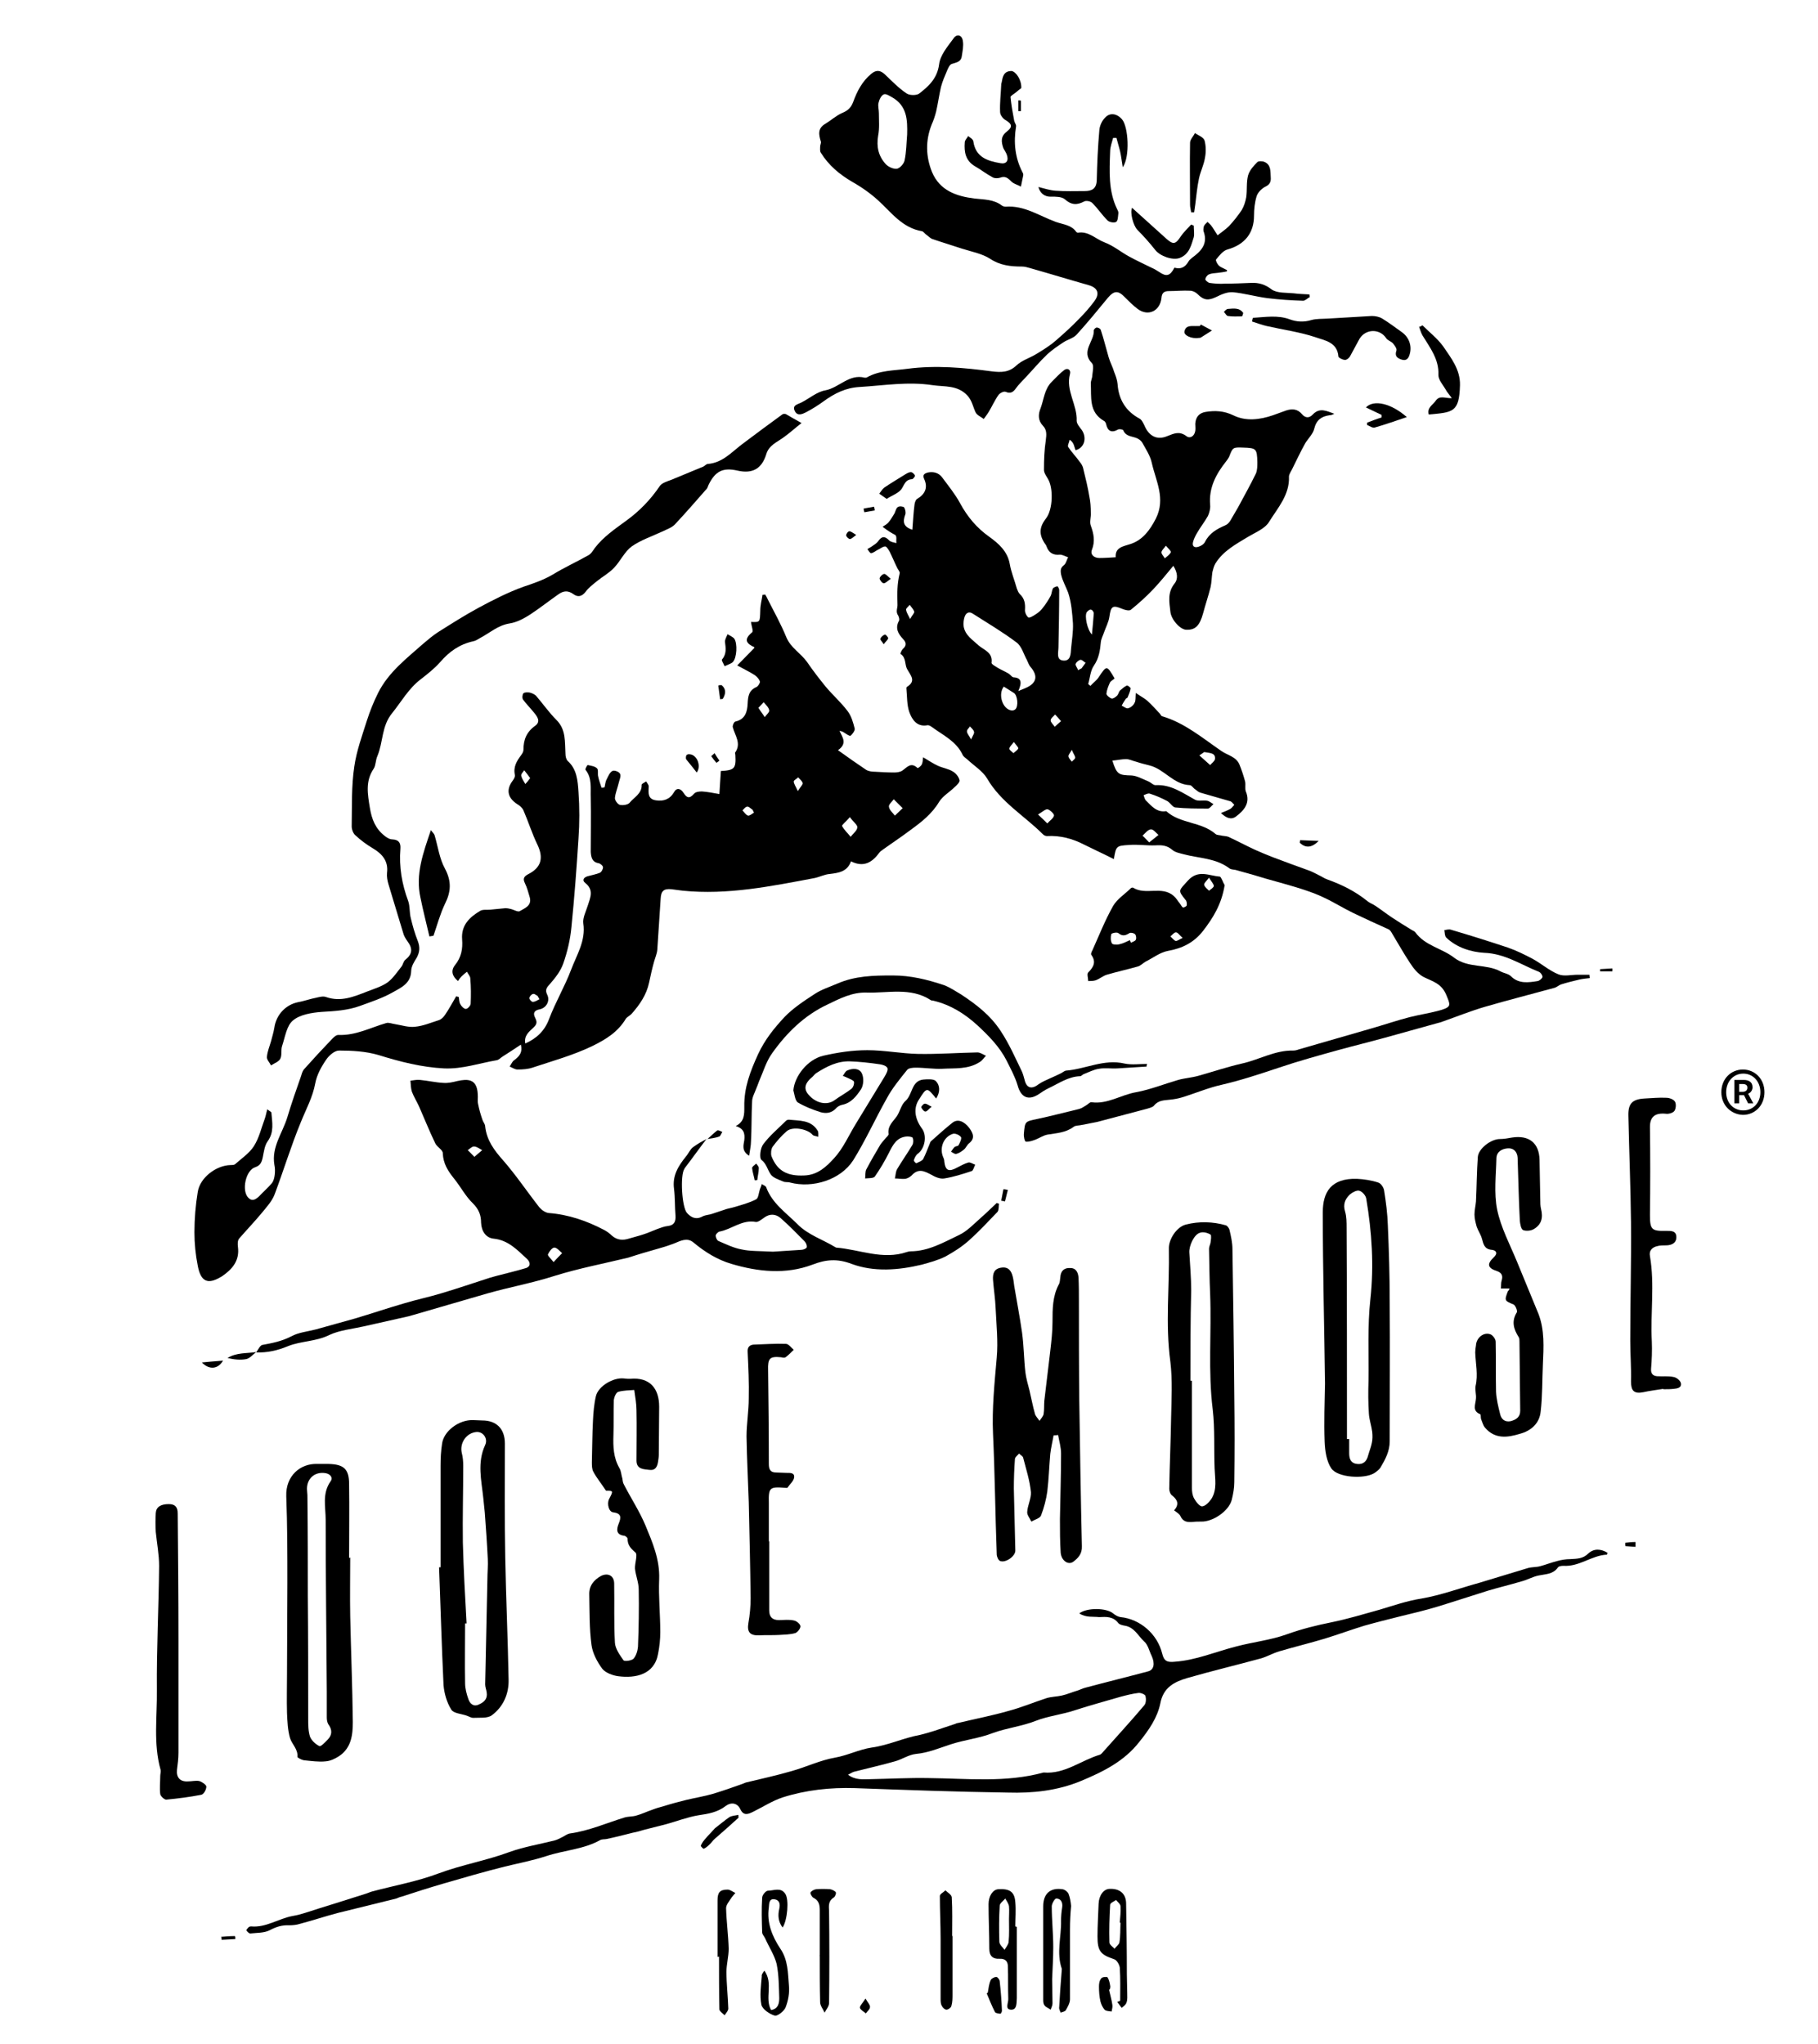 <?xml version="1.0" encoding="utf-8"?>
<!-- Generator: Adobe Illustrator 23.0.2, SVG Export Plug-In . SVG Version: 6.00 Build 0)  -->
<svg version="1.1" id="The_Loose_Moose_Logo" xmlns="http://www.w3.org/2000/svg" xmlns:xlink="http://www.w3.org/1999/xlink" x="0px" y="0px"
	 viewBox="0 0 489 549.8" style="enable-background:new 0 0 489 549.8;" xml:space="preserve">
<style type="text/css">
	#The_Loose_Moose_Logo .st0{fill:#000000;}
</style>
<path class="st0" d="M237.4,141.7c0.6-0.4,1.2-0.7,1.6-1.2c0.6-0.7,1.1-1.6,1.6-2.4c0.3-0.6,0.4-1.4,0.9-1.7
	c0.4-0.3,1.4-0.2,1.7,0.1c0.3,0.5,0.5,1.4,0.3,1.9c-0.7,1.9-0.6,3.3,1.9,4.1c0.2-2.4,0.3-4.7,0.6-6.9c0.1-0.5,0.3-1.2,0.7-1.4
	c2.2-1.3,2.9-3.1,1.9-5.3c-0.5-1.1-0.1-1.5,1-1.8c1.5-0.3,2.9,0.1,3.8,1.3c1.7,2.3,3.5,4.5,4.8,6.9c2,3.7,4.5,6.7,7.9,9.1
	c2.5,1.8,4.9,3.9,5.5,7.3c0.4,2.3,1.3,4.4,1.9,6.6c0.2,0.5,0.4,1.1,0.8,1.5c1.3,1.2,1.5,2.6,1.4,4.2c-0.1,0.7,0.4,1.7,0.9,2.1
	c0.3,0.2,1.3-0.4,1.9-0.8c0.8-0.5,1.5-1.1,2-1.8c0.8-1,1.5-2.1,2.1-3.2c0.3-0.6,0.3-1.4,0.6-2c0.2-0.3,0.8-0.5,1.2-0.6
	c0.1,0,0.5,0.6,0.5,1c0,5.1-0.1,10.2-0.2,15.4c0,1.4-0.7,3.5,1.4,3.6c1.9,0.1,1.9-1.8,2-3.3c0.2-2.2,0.6-4.5,0.5-6.7
	c-0.2-2.8-0.4-5.6-1.3-8.3c-0.6-1.6-1.5-3.1-1.9-4.9c-0.2-1.2-0.1-1.8,0.8-2.5c0.6-0.5,0.7-1.4,1.1-2.1c-0.7-0.2-1.5-0.7-2.2-0.7
	c-1.8,0.2-3-0.5-3.6-2.2c-0.1-0.3-0.2-0.5-0.4-0.7c-1.7-2.5-1.6-4.5,0.3-6.9c1.8-2.4,2-8.2,0.4-10.7c-0.4-0.7-1-1.5-1-2.3
	c0-2.7,0.1-5.4,0.5-8c0.2-1.5,0.3-2.8-0.8-3.9c-1.3-1.4-1.3-3-0.6-4.7c0.9-2.4,1-5.1,3-7.1c1.1-1.1,2.2-2.3,3.4-3.2
	c0.9-0.6,1.8,0,1.5,1.1c-1.2,4.5,2,8.3,1.8,12.6c0,0.8,0.8,1.7,1.4,2.5c1.4,2.1,0.7,4.8-1.7,5.4c-0.2-0.5-0.3-1-0.5-1.5
	c-0.2-0.4-0.4-0.9-1.1-1.3c-0.1,0.7-0.6,1.5-0.4,1.9c0.9,1.4,2.1,2.6,3.1,4c0.5,0.6,0.9,1.3,1,2c0.6,2.4,1.2,4.9,1.6,7.3
	c0.3,1.4,0.4,2.9,0.4,4.4c0.1,1.2-0.4,2.5,0,3.5c0.8,2.2,1.2,4.2,0.3,6.5c-0.5,1.3,0.6,2.2,2,2.2c1.4,0,2.8-0.1,4.4-0.2
	c-0.2-2.7,2-2.9,4.1-3.6c3.2-1.1,5.1-3.7,6.7-6.8c2.7-5.4,0-10.1-1.1-15c-0.4-1.9-1.6-3.7-2.6-5.5c-0.3-0.5-1-1-1.6-1.2
	c-1.3-0.5-2.8-0.4-3.5-2.1c-0.1-0.2-1-0.3-1.3-0.2c-1.9,1.1-2.9,0.4-3.3-1.5c-0.1-0.3-0.3-0.7-0.6-0.8c-4.1-2.4-3.3-6.4-3.5-10.1
	c0-0.7,0.4-1.4,0.4-2.1c0.1-1.1,0.5-2.7-0.1-3.3c-3.1-3.2,0.7-5.9,0.5-8.8c0-0.3,0.5-0.8,0.8-0.8c0.4,0,1,0.3,1.1,0.7
	c0.8,2.4,1.4,4.9,2.1,7.3c0.4,1.4,1.1,2.6,1.5,4c0.4,1,0.8,2.1,0.9,3.2c0.3,4.2,2.2,7.3,5.9,9.3c0.6,0.3,1,1.2,1.3,1.8
	c1.2,2.9,3.4,4.1,6.2,2.9c1.8-0.7,3.2-1.4,5.1,0c1,0.8,2.2,0,2.4-1.4c0.1-0.6,0-1.3,0-1.9c0.1-1.8,1-2.9,2.8-3.2
	c2.5-0.4,4.9-0.3,7.4,0.9c3.4,1.7,7.2,1.2,10.7,0c1.2-0.4,2.4-0.9,3.6-1.3c1.6-0.5,3-0.4,4.2,1c0.9,1.1,2,1.1,2.9,0.1
	c1.9-2,3.8-0.9,5.8-0.2c-0.4,0.2-0.8,0.4-1.3,0.4c-2.1,0.3-3.5,1.2-4.1,3.6c-0.3,1.4-1.6,2.6-2.4,3.9c-1.3,2.3-2.4,4.7-3.6,7.1
	c-0.3,0.6-0.8,1.3-0.8,1.9c0.2,4.9-3,8.4-5.3,12.1c-1.1,1.9-3.7,2.9-5.7,4.1c-3.3,2-6.7,3.8-8.8,7.2c-0.4,0.7-0.6,1.5-0.8,2.3
	c-0.2,1.4-0.2,2.8-0.5,4.1c-0.6,2.4-1.4,4.7-2,7c-0.9,3.3-2.1,4.5-4.5,4.4c-1.6,0-4.1-2.7-4.3-4.9c-0.3-2.6-0.8-5.1,1.1-7.5
	c1-1.2,0.9-2.9-0.3-4.8c-1.9,2.3-3.6,4.4-5.4,6.3c-1.9,2-3.9,3.8-6,5.5c-0.4,0.4-1.6,0.1-2.3-0.2c-2.6-1.1-3.1-0.8-3.5,2.1
	c-0.2,1.4-0.9,2.7-1.4,4.1c-0.3,0.9-0.8,1.8-0.9,2.7c-0.2,2.2-0.5,4.4-1.9,6.4c-0.9,1.3-1,3.2-1.5,4.9c0.2,0.2,0.4,0.3,0.6,0.5
	c0.7-0.8,1.6-1.4,2.2-2.3c2.2-3.3,2.2-3.3,4.3,0.3c-0.4,0.4-1.1,0.7-1.3,1.2c-0.4,0.9-0.8,1.9-0.9,2.9c0,0.4,0.8,1.1,1.4,1.3
	c0.4,0.1,1.1-0.4,1.5-0.8c0.3-0.3,0.4-0.9,0.7-1.3c0.6-0.5,1.2-1.1,1.9-1.4c0.2-0.1,1.1,0.6,1,0.8c-0.1,0.8-0.5,1.6-0.8,2.4
	c-0.1,0.2-0.4,0.2-0.5,0.4c-0.4,0.6-0.8,1.2-1.1,1.8c0.6,0.3,1.3,0.9,1.8,0.7c0.7-0.2,1.4-0.8,1.7-1.5c0.3-0.5,0.2-1.3,0.3-2.6
	c1.3,0.9,2.3,1.4,3.1,2.1c1.2,1.1,2.3,2.3,3.4,3.5c0.2,0.3,0.4,0.7,0.7,0.7c6,1.8,10.7,5.8,15.8,9.3c1.7,1.2,4,1.5,4.9,3.7
	c0.6,1.5,1.1,3,1.5,4.5c0.2,0.9-0.1,1.9,0.2,2.7c1.3,3.1-0.5,5.1-2.6,6.7c-1.3,1-2.6,0.5-4.1-0.9c1-0.4,1.8-0.7,2.5-1.1
	c0.4-0.2,0.7-0.7,1.1-1.1c-0.4-0.4-0.7-0.9-1.2-1c-2.7-0.8-5.3-1.5-8-2.3c-0.6-0.2-1-0.7-1.5-1c-0.4-0.3-0.8-1-1.3-1
	c-4.4-0.2-6.8-4.3-10.8-5.3c-1.2-0.3-2.4-0.6-3.6-1c-0.9-0.2-1.8-0.7-2.7-0.7c-1.2,0-2.4,0.3-3.7,0.4c1.2,3.8,1.7,3.9,5.2,4
	c1.5,0.1,3,1,4.5,1.6c0.7,0.3,1.4,1.1,2,1c4.1-0.2,7.2,2.1,10.5,3.9c0.9,0.5,2.2,0.1,3.3,0.3c0.6,0.1,1.1,0.6,1.7,0.9
	c-0.5,0.4-1,1.2-1.5,1.2c-3,0-5.9,0-8.8-0.3c-0.7-0.1-1.3-1.2-2.1-1.7c-1.5-0.8-3.1-1.5-4.7-2c-0.5-0.2-1.1,0.2-1.7,0.4
	c0.2,0.5,0.3,1.2,0.7,1.5c1.5,1.5,2.9,3.2,5.4,2.8c3.7,3.4,9.4,2.8,13.2,6.1c0.4,0.4,1.2,0.3,1.8,0.5c0.6,0.1,1.2,0.1,1.7,0.3
	c2.4,1.1,4.8,2.4,7.2,3.5c1.6,0.7,3.2,1.4,4.8,2c3.2,1.2,6.4,2.4,9.5,3.5c0.9,0.3,1.8,0.8,2.6,1.2c0.9,0.4,1.7,1,2.6,1.3
	c3.9,1.4,7.5,3.2,10.7,5.8c0.6,0.5,1.5,0.8,2.2,1.3c1.5,1,2.9,2.1,4.4,3.1c1.8,1.2,3.6,2.3,5.4,3.4c0.3,0.2,0.7,0.3,0.9,0.6
	c2.6,3.6,7.2,4.3,10.4,6.8c3.8,2.9,8.6,1.6,12.5,3.7c0.9,0.5,2.1,0.6,2.8,1.3c2.1,2.1,4.7,1.7,7.2,1.3c0.5-0.1,1.2-0.7,1.3-1.1
	c0-0.5-0.5-1.2-1-1.4c-4.8-1.9-9.1-4.9-14.7-5.1c-3.5-0.2-7.4-1.4-10.2-4.1c-0.4-0.4-0.4-1.3-0.5-2c0.6-0.1,1.3-0.3,1.8-0.1
	c5.1,1.5,10.2,3.1,15.3,4.8c2.3,0.8,4.5,1.9,6.6,3c2.4,1.3,4.5,3.2,7,4.2c1.5,0.6,3.4,0.1,5.2,0.1c1,0,2.1,0,3.1,0
	c0,0.3,0.1,0.6,0.1,0.9c-0.9,0.1-1.9,0.2-2.8,0.4c-1.7,0.4-3.3,0.8-4.9,1.3c-0.6,0.2-1.1,0.7-1.7,0.9c-6.2,1.7-12.5,3.3-18.7,5.1
	c-3.8,1.1-7.5,2.6-11.2,3.9c-0.5,0.2-1.1,0.4-1.6,0.5c-4.8,1.3-9.6,2.7-14.4,4c-4,1.1-8.1,2.1-12.1,3.2c-5.4,1.5-10.9,3-16.2,4.8
	c-5.1,1.7-10.2,3.4-15.4,4.6c-3.6,0.8-7.1,2.3-10.7,3.4c-1,0.3-2.1,0.5-3.1,0.6c-1.6,0.2-3.2,0.1-4.4,1.6c-0.3,0.4-1.1,0.6-1.7,0.8
	c-4.5,1.2-9.1,2.4-13.6,3.6c-1.4,0.3-2.7,0.5-4.1,0.8c-0.8,0.2-1.7,0.1-2.2,0.5c-2.1,1.6-4.6,1.7-7,2.1c-1.2,0.2-2.3,1-3.4,1.4
	c-0.8,0.3-1.8,0.6-2.5,0.5c-0.3-0.1-0.6-1.4-0.5-2.2c0.3-3.3,0.3-3.2,3.6-3.9c3.8-0.8,7.5-1.8,11.3-2.7c0.7-0.2,1.2-0.6,1.9-1
	c0.5-0.3,1-0.9,1.4-0.8c4.3,0.6,7.9-2,12-2.7c3.8-0.7,7.5-2.2,11.3-3.3c1.8-0.5,3.6-0.6,5.4-1.1c3.9-1.1,7.8-2.4,11.7-3.3
	c4.6-1,8.9-3.6,13.8-3.5c0.5,0,1-0.1,1.5-0.3c6.5-1.9,12.9-3.7,19.4-5.6c3.5-1,7-2.2,10.5-3.1c2.8-0.7,5.6-1.1,8.4-1.9
	c2.9-0.9,2.5-1.4,1.4-4.1c-1.3-3.1-3.7-3.6-6.1-4.8c-1.5-0.8-2.7-2.3-3.6-3.7c-1.8-2.7-3.4-5.6-5.1-8.4c-0.2-0.3-0.5-0.7-0.9-0.8
	c-3.1-1.4-6.2-2.8-9.3-4.3c-2.7-1.3-5.2-2.9-7.8-4.1c-2-1-4.1-1.7-6.2-2.4c-3.2-1-6.5-1.9-9.7-2.8c-1-0.3-2-0.6-3-0.9
	c-1.7-0.5-3.3-0.9-5-1.4c-0.5-0.1-1.2-0.1-1.6-0.4c-3.7-2.8-8.2-2.7-12.3-3.8c-1.1-0.3-2.3-0.5-3.1-1.2c-1.4-1.2-2.8-1.3-4.5-1.2
	c-2.4,0.1-4.8-0.3-7.1-0.1c-3.5,0.2-3.5,0.3-4.1,3.8c-1.6-0.8-3-1.5-4.5-2.2c-1.2-0.6-2.3-1.1-3.5-1.7c-3.1-1.6-6.4-2.5-10-2.3
	c-0.4,0-0.8-0.2-1.1-0.5c-5-5-11.3-8.6-15-15c-1.2-2-3.5-3.4-5.3-5.1c-0.5-0.4-1.1-0.8-1.3-1.3c-1.7-3.6-5.2-5.2-8.2-7.4
	c-0.4-0.3-0.9-0.6-1.3-0.5c-2.8,0.5-4.1-1.6-4.8-3.5c-0.7-2-0.6-4.3-0.8-6.4c0-0.1,0-0.3,0.1-0.4c2.6-1.6,1.1-3,0.1-4.8
	c-0.7-1.2-0.2-3.1-1.8-4.1c-0.1,0,0.3-1,0.6-1.3c1.1-0.9,1-1.8,0.1-2.7c-1.3-1.4-2.2-2.9-1.1-4.9c0.2-0.3,0-1-0.2-1.4
	c-0.8-1.1-0.1-2.1-0.2-3.1c-0.1-2.8-0.1-5.5,0.6-8.3c0.1-0.4-0.5-1-0.7-1.5c-0.7-1.4-1.3-2.9-2-4.3c-0.3-0.5-0.8-1.4-1.2-1.4
	c-0.7,0-1.3,0.6-2,0.9c-0.6,0.3-1.1,0.8-1.8,0.9c-0.3,0-0.7-0.7-1-1.1c0.5-0.3,1.1-0.6,1.6-1c0.5-0.3,1-0.7,1.3-1.1
	c0.9-1.3,1.7-1.5,2.9-0.3c0.4,0.5,1.3,0.6,2,0.8c-0.1-0.8,0.2-1.8-0.3-2.2C240,143.5,238.8,142.8,237.4,141.7z M334.4,120.4
	c-2.8-0.1-2.8-0.1-3.8,2.5c-0.2,0.4-0.5,0.8-0.8,1.2c-2.7,3.4-4.7,7.1-4.3,11.7c0.1,1-0.2,2.1-0.6,3c-0.9,1.6-2.1,3.1-3,4.7
	c-0.4,0.7-0.8,1.5-1,2.3c-0.3,1.2,0.4,1.6,1.4,1.3c0.7-0.2,1.5-0.7,1.8-1.3c1.2-2.4,3.2-3.5,5.5-4.5c0.5-0.2,1-0.7,1.3-1.2
	c0.7-1.2,1.4-2.4,2.1-3.6c1.6-3,3.3-6,4.8-9.1c0.4-0.9,0.4-2.1,0.4-3.1C338.1,120.7,337.9,120.5,334.4,120.4z M273.9,185.9
	c1-0.4,1.4-0.6,1.9-0.8c3.1-1.3,3.5-3.3,1.3-5.8c-0.4-0.5-0.6-1.2-0.9-1.8c-0.9-1.6-1.4-3.7-2.8-4.7c-3.7-2.8-7.8-5.2-11.7-7.7
	c-1-0.7-1.8-0.3-2.2,0.7c-0.3,0.8-0.4,1.8-0.3,2.7c0.4,2.4,2.4,3.6,4,5.1c1.5,1.3,3.9,1.9,3.5,4.7c0,0.4,1,0.9,1.6,1.3
	c1,0.6,2,1,3,1.6c0.5,0.3,0.8,0.9,1.3,1C274.8,182.3,274.9,183.6,273.9,185.9z M270,184.7c-1.6,2-0.4,6,2,6.4
	c0.4,0.1,0.9-0.1,1.1-0.3c0.9-0.8,0.6-3.8-0.4-4.4C271.9,185.9,271,185.3,270,184.7z M279.2,219.1c1.2,1.1,1.8,1.7,2.5,2.4
	c0.6-0.7,1.6-1.3,1.8-2.1c0.1-0.4-1-1.5-1.7-1.7C281.2,217.6,280.4,218.4,279.2,219.1z M323.9,202.3c-0.3,0.2-0.8,0.6-1.3,0.9
	c1,0.9,2,1.8,2.9,2.6c0.4-0.5,1.2-1,1.3-1.6C327,202.5,325.5,202.6,323.9,202.3z M293.7,170.7c0.2-2.2,0.4-4,0.5-5.7
	c0-0.4-0.4-1-0.8-1c-0.3-0.1-0.9,0.4-1.1,0.7C291.7,165.7,292.4,169.3,293.7,170.7z M309.1,226.6c1-0.8,1.8-1.4,2.5-2
	c-0.7-0.6-1.4-1.6-2.1-1.5c-0.8,0.1-1.5,1.1-2.2,1.7C307.8,225.2,308.3,225.8,309.1,226.6z M285.4,194c-0.7-0.8-1.1-1.3-1.6-1.8
	c-0.4,0.5-1.2,1-1.2,1.6c0,0.5,0.7,1.1,1.1,1.7C284.2,195,284.7,194.6,285.4,194z M313.6,146.8c-0.6,0.8-1.2,1.3-1.2,1.8
	c0,0.5,0.6,1,0.9,1.6c0.6-0.5,1.3-1,1.6-1.6C315.1,148.3,314.3,147.6,313.6,146.8z M244.8,166.5c0.6-1.1,1.2-1.6,1.1-2
	c-0.2-0.6-0.8-1.2-1.2-1.8c-0.3,0.4-1,0.9-1,1.3C243.8,164.7,244.2,165.3,244.8,166.5z M272.7,199.6c-0.6,0.8-1.2,1.3-1.2,1.8
	c0,0.4,0.7,0.8,1.1,1.2c0.4-0.4,1.1-0.8,1.3-1.3C273.9,201,273.3,200.4,272.7,199.6z M261.2,198.9c0.5-1.1,0.9-1.6,0.8-2
	c-0.1-0.6-0.7-1-1.1-1.5c-0.3,0.5-0.9,0.9-0.8,1.4C260.1,197.3,260.6,197.8,261.2,198.9z M290,180.3c0.3-0.2,0.6-0.4,0.9-0.5
	c0.4-0.5,0.7-1,1.1-1.5c-0.5-0.3-1-0.9-1.4-0.8c-0.5,0.1-1.2,0.7-1.3,1.2C289.3,179.1,289.8,179.7,290,180.3z M288.3,201.7
	c-0.5,0.9-1,1.4-0.9,1.8c0.1,0.5,0.6,1,0.9,1.4c0.3-0.4,0.9-0.7,0.9-1.1C289.2,203.3,288.7,202.8,288.3,201.7z"/>
<path class="st0" d="M140.1,281c-1.8,1.2-3.3,2.2-4.9,3.2c-0.5,0.3-1,0.9-1.6,1c-4.7,0.8-9.2,2.4-14.1,2.2
	c-6.1-0.3-11.9-1.8-17.7-3.6c-3.4-1-7.1-1.2-10.6-1.2c-1.2,0-2.7,1.3-3.5,2.5c-1.3,1.9-2.5,4.1-2.9,6.3c-0.7,3.8-2.5,7-3.9,10.5
	c-2.6,6.3-4.6,12.9-7,19.3c-0.7,1.9-2.2,3.5-3.5,5.1c-2,2.4-4.1,4.6-6.1,6.9c-0.4,0.5-0.4,1.5-0.3,2.2c0.5,3.8-1.6,6.1-4.4,8
	c-0.1,0-0.1,0.1-0.2,0.1c-3.5,2.1-5.4,1.3-6.2-3c-0.6-3-0.9-6-0.9-9c0-3.6,0.3-7.3,0.9-10.9c0.6-3.8,4.9-7.1,8.8-7.2
	c0.4,0,0.9,0,1.2-0.2c1.8-1.6,3.9-3,5.1-4.9c1.4-2.2,2-4.9,2.9-7.3c0.3-0.8,0.4-1.6,0.7-2.6c0.6,0.5,1.1,0.7,1.1,0.9
	c0.2,2.6,0.8,5.2-1,7.7c-0.8,1.1-1,2.7-1.3,4.2c-0.3,1.4-0.6,2.3-2.1,2.8c-2.5,0.8-3.7,6.3-1.8,8.2c1.1,1.1,2,0.4,2.9-0.4
	c1.1-1.2,2.4-2.3,3.4-3.5c0.5-0.6,0.7-1.5,0.8-2.3c0.1-0.9,0.1-1.8-0.1-2.7c-0.8-4.8,2.2-8.5,3.5-12.8c1.1-3.7,2.4-7.4,3.7-11.1
	c0.2-0.7,0.4-1.4,0.9-1.9c2.4-2.7,4.9-5.4,7.5-8.1c0.4-0.4,1-1,1.6-1c4.7,0.2,8.7-2,12.9-3.2c0.7-0.2,1.6,0.2,2.4,0.3
	c1.8,0.3,3.6,0.9,5.3,0.7c2.2-0.2,4.3-1.1,6.5-1.8c0.6-0.2,1.2-0.8,1.6-1.4c1.1-1.6,2-3.3,3-5c0.2,0.1,0.5,0.1,0.7,0.2
	c0.1,0.6,0.1,1.4,0.4,1.9c0.3,0.6,1,1.3,1.5,1.3c0.5,0,1.3-0.9,1.3-1.4c0.1-2.2,0.1-4.5-0.1-6.8c0-0.6-0.6-1.2-0.9-1.8
	c-0.5,0.4-1,0.8-1.5,1.3c-0.3,0.3-0.6,0.7-0.9,1.2c-1.6-1.3-2-2.8-0.8-4.3c1.7-2.1,2.1-4.4,1.9-6.9c-0.3-3.8,2-6,4.9-7.7
	c0.7-0.4,1.8-0.2,2.7-0.3c1.4-0.1,2.7-0.3,4.1-0.4c0.4,0,0.9,0.1,1.3,0.2c0.9,0.2,2,0.9,2.5,0.6c1.3-0.8,3.3-1.4,2.7-3.7
	c-0.4-1.3-0.7-2.6-1.3-3.8c-0.6-1.2-0.3-1.8,0.8-2.4c3.6-1.8,4.3-4.4,2.5-8.1c-1.4-2.9-2.4-6.1-3.7-9.1c-0.3-0.7-1-1.3-1.7-1.7
	c-2.6-1.7-3-3.9-1.2-6.3c0.3-0.4,0.7-1.1,0.6-1.5c-0.5-2.2,0.5-3.8,1.7-5.4c0.3-0.4,0.6-0.9,0.6-1.4c0-2.7,0.8-4.8,3.2-6.5
	c1.6-1.2,0.4-2.6-0.6-3.8c-0.9-1.1-1.9-2.1-2.7-3.2c-0.3-0.4-0.2-1.4,0.1-1.7c0.3-0.3,1.1-0.3,1.7-0.2c0.7,0.2,1.4,0.5,1.8,1
	c1.8,2.1,3.4,4.4,5.4,6.4c2.6,2.6,2.2,5.9,2.4,9.1c0,0.7,0.2,1.5,0.6,1.9c2.5,2.2,2.7,5.4,2.9,8.3c0.3,4.2,0.3,8.4,0,12.6
	c-0.5,7.9-1.1,15.9-1.9,23.8c-0.3,3.3-1.1,6.7-2.2,9.8c-0.7,2-2.1,3.8-3.5,5.4c-0.9,1-1.5,1.6-0.8,3c0.8,1.6-0.2,3.5-2,3.9
	c-1.6,0.3-1.9,1.1-1.2,2.4c0.6,1.2,0.3,1.8-0.7,2.7c-1.1,1-2.4,2.1-2,4.1c3.1-1.4,5.2-3.4,6.4-6.6c1.7-4.5,4.2-8.7,5.9-13.2
	c1.5-4,4-7.8,3.3-12.5c-0.2-1.5,0.7-3.2,1.2-4.8c0.7-2.2,1.7-4.2-0.7-6.1c-0.9-0.7-0.4-1.5,0.7-1.8c1.1-0.3,2.2-0.5,3.2-0.9
	c0.5-0.2,0.9-1,0.9-1.5c0-0.4-0.7-1-1.2-1.1c-1.8-0.3-2-1.7-2.1-3c0-4.9,0.1-9.7,0-14.6c-0.1-2.6,0.4-5.3-1.4-7.5
	c-0.2-0.2,0.5-1.4,0.6-1.3c0.9,0.2,1.9,0.3,2.5,0.9c0.4,0.4,0.1,1.5,0.3,2.2c0.2,1,0.6,2,0.9,3c0.3,0,0.5,0,0.8-0.1
	c0.2-0.7,0.2-1.5,0.6-2.2c0.4-0.8,0.8-1.8,1.5-2.2c0.5-0.3,1.9,0.2,2.1,0.8c0.3,0.6-0.2,1.6-0.4,2.5c-0.3,1.3-0.9,2.7-1,4
	c0,0.6,0.7,1.6,1.3,1.8c0.8,0.2,2.1,0,2.6-0.5c1.2-1.5,3.4-2.5,3.3-4.9c0-0.3,0.8-0.6,1.2-0.9c0.3,0.5,0.7,0.9,0.7,1.4
	c-0.1,1.7-0.3,3.4,2,3.7c2,0.3,3.7-0.3,4.8-2.2c0.7-1.3,1.8-1,2.5,0.1c0.9,1.4,1.6,1.8,2.9,0.3c0.4-0.5,1.4-0.6,2.1-0.6
	c1.5,0.1,3,0.4,4.7,0.7c0.1-2.1,0.3-4.2,0.4-6.2c3.7-0.2,4.1-0.7,3.9-4.3c0-0.2-0.1-0.5-0.1-0.6c1.8-2.5,0-4.6-0.6-6.9
	c-0.1-0.4,0.3-1.4,0.7-1.5c2.7-0.6,3.2-2.7,3.3-4.8c0.1-2,0.3-3.6,2.4-4.5c0.4-0.2,1-1.1,0.9-1.5c-0.2-0.6-0.8-1.3-1.4-1.7
	c-1.4-0.9-2.9-1.6-4.7-2.6c1.7-1.7,3.1-3.2,4.6-4.7c0,0,0-0.2,0-0.2c-2.2-1-2.9-2.1-0.6-4c0.4-0.3-0.2-1.8-0.3-2.8
	c2.5,0.1,2.4,0.1,2.5-3.1c0-1.4,0.4-2.8,0.6-4.2c0.2,0,0.5,0,0.7-0.1c0.3,0.5,0.6,1,0.8,1.5c1.7,3.3,3.5,6.6,4.9,10
	c1.2,2.9,3.9,4.3,5.6,6.7c1.5,2.2,3.2,4.4,4.9,6.5c1.9,2.3,4.2,4.3,6,6.7c1,1.3,1.5,3.1,1.9,4.7c0.1,0.5-0.6,1.5-1.1,1.9
	c-0.3,0.2-1.2-0.5-1.7-0.8c-0.3-0.2-0.6-0.4-1.3-0.5c0.8,1.7,2.2,3.4-0.4,5.2c2.8,2,5.2,3.7,7.6,5.3c0.7,0.4,1.6,0.5,2.4,0.5
	c1.7,0.1,3.4,0.2,5.1,0.2c0.7,0,1.6-0.1,2.2-0.5c1.3-0.9,2.3-2.4,4.1-0.7c0.1,0.1,0.9-0.5,1.1-0.9c0.3-0.5,0.3-1.2,0.4-2
	c1.5,0.9,2.7,1.7,4,2.3c1.3,0.6,2.9,0.8,4.1,1.6c0.8,0.5,1.5,1.4,1.7,2.3c0.1,0.5-0.8,1.4-1.4,1.9c-1.3,1.3-3.1,2.3-4.1,3.9
	c-1.9,3.2-4.7,5.4-7.6,7.5c-2.5,1.9-5.1,3.6-7.6,5.4c-0.3,0.2-0.7,0.5-0.9,0.8c-1.9,2.6-4.2,4-7.6,2.3c-1,2.8-3.3,3.1-5.7,3.4
	c-1.4,0.1-2.7,0.8-4.1,1.1c-11.7,2.2-23.4,4.6-35.4,3.4c-1.1-0.1-2.1-0.3-3.1-0.4c-2.1-0.2-2.8,0.5-2.9,2.6
	c-0.3,4.6-0.6,9.1-0.9,13.7c-0.1,1.1-0.6,2.2-0.9,3.3c-0.5,1.8-0.9,3.6-1.3,5.5c-0.7,3.3-2.5,5.9-4.6,8.3c-0.5,0.6-1.3,0.9-1.7,1.5
	c-2.1,3.5-5.3,5.5-9,7.3c-5.2,2.5-10.7,4-16.1,5.8c-1.2,0.4-2.6,0.5-4,0.5c-0.7,0-1.4-0.5-2.1-0.8c0.4-0.6,0.7-1.4,1.2-1.7
	C139.8,284.1,140.6,283,140.1,281z M228.6,219.8c-1,1.2-2.2,2.1-2.1,2.4c0.6,1.1,1.5,1.9,2.3,2.9c0.6-0.8,1.7-1.6,1.8-2.5
	C230.7,221.9,229.5,221.1,228.6,219.8z M242.8,217.4c-1-1-1.7-1.7-2.4-2.4c-0.5,0.7-1.4,1.4-1.3,2c0.1,0.9,1,1.6,1.6,2.4
	C241.3,218.8,241.9,218.3,242.8,217.4z M204,190.4c0.6,1,1.2,1.7,1.7,2.5c0.4-0.6,1.3-1.3,1.2-1.8c-0.1-0.8-0.9-1.5-1.5-2.2
	C205,189.3,204.6,189.8,204,190.4z M142.6,209.3c-0.6-0.8-1.1-1.5-1.6-2.1c-0.3,0.5-0.9,1-0.8,1.5c0.2,0.8,0.7,1.5,1.1,2.2
	C141.8,210.4,142.1,210,142.6,209.3z M214.6,212.8c0.7-1.1,1.3-1.7,1.3-2.1c-0.1-0.6-0.8-1.1-1.2-1.6c-0.4,0.4-1.2,0.8-1.2,1.1
	C213.5,210.8,214,211.5,214.6,212.8z M202.8,218.6c-0.1-0.3-0.3-0.6-0.4-0.8c-0.5-0.3-1-0.9-1.4-0.8c-0.5,0-0.9,0.6-1.3,1
	c0.5,0.5,0.9,1.2,1.5,1.4C201.6,219.5,202.3,218.9,202.8,218.6z M145.1,268.8c-0.2-0.3-0.3-0.6-0.5-0.9c-0.4-0.2-0.9-0.7-1.3-0.5
	c-0.4,0.1-0.9,0.7-0.9,1.1c0,0.4,0.6,1,0.9,1C144,269.5,144.6,269,145.1,268.8z"/>
<path class="st0" d="M330,73c-0.8,0.2-1.7,0.3-2.5,0.4c-0.8,0.1-1.6,0.1-2.3,0.4c-0.5,0.2-0.9,0.8-1,1.3c0,0.3,0.7,0.9,1.1,1
	c1.4,0.2,2.8,0.3,4.2,0.2c2.3,0,4.7-0.1,7-0.2c2.1-0.1,3.8,0.4,5.6,1.8c1.5,1,3.9,0.8,5.9,1c1.4,0.2,2.8,0.2,4.2,0.3
	c0,0.2,0.1,0.5,0.1,0.7c-0.6,0.3-1.2,1-1.8,1c-3.2-0.1-6.4-0.3-9.6-0.7c-3.1-0.4-6.2-1.3-9.3-1.6c-1.5-0.1-3.1,0.6-4.5,1.3
	c-2.1,1-3.3,0.9-5-0.8c-0.5-0.5-1.3-0.9-2-0.9c-1.9-0.1-3.8,0.1-5.7,0.1c-1.3,0-1.9,0.5-2,1.9c-0.4,3.5-3.6,5-6.4,2.9
	c-1.2-0.9-2.3-2-3.4-3.1c-1.8-1.9-2.9-1.9-4.6,0.1c-2.7,3.3-5.5,6.7-8.4,9.9c-0.9,1-2.4,1.3-3.6,2.1c-1.5,1-3,2-4.3,3.2
	c-2.1,2-4,4.3-6,6.4c-0.8,0.9-1.7,1.7-2.4,2.7c-0.7,1-1.4,1.6-2.8,1c-0.5-0.2-1.5,0.3-1.9,0.8c-1,1.4-1.7,3-2.6,4.5
	c-0.4,0.7-0.9,1.3-1.4,2c-0.8-0.6-1.8-1-2.2-1.8c-0.7-1.5-0.9-3-2.1-4.4c-2.7-3-6.2-2.4-9.5-2.9c-6.6-1-13.1,0.1-19.6,0.5
	c-3.7,0.2-6.7,1.7-9.6,3.8c-1.5,1.1-3.1,2.1-4.8,3c-1,0.5-2.3,1.1-3-0.3c-0.8-1.6,0.7-1.8,1.7-2.3c2.2-1.1,4.2-2.9,6.5-3.3
	c3.7-0.7,6.4-4.5,10.6-3.4c0.2,0,0.5,0,0.6-0.1c3.4-1.9,7.2-1.8,10.9-2.3c7.6-1,15.2-0.3,22.7,0.7c2.5,0.3,4.6,0.3,6.6-1.6
	c1.5-1.4,3.6-2,5.4-3.1c1.8-1.1,3.6-2.2,5.2-3.6c2.2-1.9,4.4-3.9,6.4-6c1.4-1.4,2.7-2.9,3.9-4.5c1.6-2.1,1-3.7-1.5-4.4
	c-5.3-1.5-10.5-3.1-15.8-4.6c-0.7-0.2-1.4-0.4-2.1-0.4c-3.1,0-5.9-0.3-8.6-2.1c-2.2-1.4-5-1.9-7.5-2.7c-2.7-0.9-5.4-1.7-8-2.6
	c-0.6-0.2-1.1-0.8-1.7-1.2c-0.4-0.3-0.7-0.8-1.1-0.9c-5.3-0.9-8.2-5-11.8-8.3c-2.1-1.9-4.5-3.6-7-5c-3.4-2-6.3-4.4-8.4-7.8
	c-0.3-0.4-0.2-1.1-0.2-1.6c0-0.5,0.3-1,0.2-1.4c-0.6-1.9-0.9-3.6,1.2-4.8c1.5-0.9,2.9-2.2,4.5-2.9c1.5-0.6,2.4-1.4,3-3
	c1-2.8,2.4-5.5,4.8-7.5c1.4-1.2,2.5-1,3.7,0.1c1.9,1.8,3.7,3.7,5.8,5.1c0.8,0.6,2.7,0.6,3.4,0.1c2.6-2,4.9-4.1,5.4-7.9
	c0.3-2.5,2.3-4.8,3.9-7c0.9-1.3,2.3-0.9,2.5,0.8c0.2,1.3-0.1,2.7-0.3,4c-0.2,1.6-1.5,1.7-2.7,2.1c-0.6,0.2-1,1.2-1.3,1.9
	c-0.6,1.4-1.2,2.8-1.6,4.3c-0.5,2.2-0.8,4.4-1.3,6.6c-0.3,1.2-0.7,2.4-1.2,3.5c-1.7,4.3-1.6,8.6,0.1,12.8c2.1,5,6.6,6.5,11.4,7.1
	c2.6,0.3,5.2,0.2,7.4,1.9c0.3,0.2,0.7,0.3,1,0.3c5-0.4,9.1,2.5,13.5,4.1c2,0.7,4.2,0.8,5.5,2.7c0.1,0.1,0.3,0.2,0.4,0.2
	c2.9-0.5,4.8,1.7,7.2,2.6c2.4,0.9,4.4,2.6,6.6,3.8c2,1.1,4,2,6,3c0.7,0.3,1.4,0.7,2,1.1c2,1.4,3,1.2,4.2-1.1
	c1.7,0.5,2.9-0.1,3.8-1.7c0.2-0.4,0.7-0.7,1-1c2.3-1.7,4.2-3.6,3.1-6.9c-0.2-0.4-0.1-1,0-1.5c0.2-0.5,0.6-0.8,1-1.2
	c0.3,0.3,0.7,0.6,1,1c0.6,0.8,1.1,1.7,1.7,2.6c1-0.8,2.2-1.6,3.1-2.5c1.2-1.3,2.4-2.8,3.4-4.3c0.6-1,1-2.3,1.2-3.4
	c0.3-2,0-4,0.5-5.9c0.4-1.4,1.5-2.6,2.5-3.6c0.3-0.3,1.4-0.3,2,0c1.7,0.8,1.5,2.5,1.6,4.1c0.1,1.3-0.3,2-1.6,2.6
	c-0.9,0.5-1.9,1.5-2.2,2.5c-0.5,1.6-0.7,3.5-0.7,5.2c0,4.7-2.5,7.8-7.1,9.1c-1.2,0.3-2.2,1.6-3.1,2.7c-0.2,0.2,0.3,1.2,0.7,1.6
	c0.5,0.5,1.2,0.7,1.9,1.1C330.1,72.6,330.1,72.8,330,73z M244,36.2c0.1-3.9,0-7.7-4-10c-0.7-0.4-1.8-1.1-2.3-0.8
	c-0.7,0.3-1.2,1.4-1.4,2.3c-0.2,0.8,0.1,1.8,0.1,2.7c0,2,0.2,4.1-0.2,6.1c-0.5,3,0.1,5.5,2,7.6c0.7,0.8,2.1,1.4,3,1.3
	c0.8-0.1,1.9-1.3,2.1-2.2C243.8,40.9,243.8,38.5,244,36.2z"/>
<path class="st0" d="M290.3,434c2.1-1.6,7.3-1.5,9.1,0c0.6,0.5,1.3,0.9,2,1c5.2,0.5,9.9,4.5,11.2,9.8c0.5,2.1,1.4,2.4,3.4,2.2
	c5.7-0.4,11-2.7,16.5-4.1c4.5-1.2,9.3-1.7,13.7-3.3c3.9-1.4,7.9-2.4,11.9-3.2c4.4-0.9,8.7-2.2,13-3.4c3.7-1.1,7.4-2.4,11.3-3
	c5.2-0.9,10.3-2.8,15.4-4.2c4.4-1.3,8.8-2.7,13.2-4c1.1-0.3,2.2-0.2,3.3-0.5c1.5-0.4,3-1,4.6-1.4c1.1-0.3,2.3-0.5,3.5-0.5
	c1.8-0.1,3.4-0.1,4.8-1.5c1.5-1.4,3.4-1.3,5.2-0.2c-0.1,0.3-0.1,0.5-0.2,0.5c-4.1,0.2-7.4,3.3-11.7,3c-0.5,0-1.3,0.1-1.5,0.5
	c-1.3,1.8-3.2,1.7-5.1,2.1c-1.6,0.3-3.1,1.2-4.7,1.6c-3,0.9-6,1.6-9,2.5c-4.5,1.4-9,2.9-13.6,4.3c-3.3,1-6.7,1.8-10,2.6
	c-3.2,0.8-6.4,1.6-9.6,2.5c-3.6,1.1-7.1,2.4-10.7,3.5c-4,1.2-8.1,2.2-12.2,3.4c-1.7,0.5-3.2,1.4-4.9,1.9c-6.6,1.8-13.3,3.4-19.9,5.3
	c-3.4,1-6.4,2.5-7.2,6.8c-0.8,3.9-3.1,7.2-5.6,10.3c-4.1,5.3-9.8,8.1-15.8,10.6c-6.3,2.6-12.9,3.3-19.6,3.1
	c-13.8-0.2-27.5-0.7-41.2-1.2c-6.6-0.2-13.1,0.5-19.4,2.5c-2.7,0.9-5.2,2.5-7.8,3.8c-1.4,0.7-2.7,1.3-3.6-0.7
	c-0.8-1.6-2.4-1.9-3.9-0.8c-2.2,1.7-4.6,2.1-7.3,2.5c-3,0.5-5.8,1.6-8.7,2.4c-2,0.5-3.9,1-5.9,1.5c-1,0.3-2,0.6-3.1,0.8
	c-2.4,0.6-4.7,1.2-7.1,1.7c-0.5,0.1-1.2,0-1.7,0.3c-4.5,2.5-9.7,2.7-14.5,4.3c-3.7,1.2-7.4,1.9-11.1,2.8c-5.6,1.4-11.1,3-16.6,4.6
	c-3.8,1.1-7.5,2.3-11.2,3.5c-0.5,0.1-0.9,0.3-1.4,0.5c-5.3,1.3-10.5,2.6-15.8,3.9c-3.4,0.9-6.7,2-10.1,2.9c-0.9,0.3-2,0.4-2.9,0.4
	c-1.9-0.1-3.5,0.4-5.2,1.3c-1.5,0.8-3.5,0.7-5.3,0.9c-0.3,0-0.8-0.5-1-0.8c-0.1-0.2,0.4-0.7,0.6-0.9c0.1-0.1,0.4-0.2,0.6-0.2
	c4,0.4,7.4-2.1,11.2-2.8c2.4-0.4,4.7-1.3,7-2c4.2-1.3,8.3-2.6,12.4-3.9c0.7-0.2,1.3-0.5,2-0.7c6-1.6,12.2-2.7,18-4.9
	c6.2-2.3,12.7-3.4,18.9-5.7c3.9-1.4,8.1-2.1,12.1-3.1c0.8-0.2,1.5-0.6,2.3-1c0.6-0.3,1.2-0.8,1.9-0.9c5.1-0.7,9.8-2.8,14.7-4.3
	c1-0.3,2.1-0.2,3.1-0.5c1.5-0.4,2.9-1.1,4.4-1.6c1-0.4,2.1-0.7,3.2-1c1.9-0.6,3.8-1.1,5.8-1.6c2.5-0.6,5-1,7.4-1.7
	c2.6-0.8,5.2-1.7,7.7-2.6c0.3-0.1,0.7-0.3,1-0.4c4.1-1,8.3-1.9,12.4-3.1c3.9-1.1,7.6-2.9,11.6-3.6c3.4-0.6,6.5-2.2,9.8-2.7
	c4.5-0.6,8.6-2.6,13-3.4c1.3-0.3,2.6-0.7,3.9-1.1c1.9-0.6,3.8-1.3,5.7-1.9c0.2-0.1,0.4-0.2,0.6-0.2c4.6-1.1,9.3-2,13.8-3.3
	c3.4-0.9,6.7-2.3,10.1-3.4c1.3-0.4,2.8-0.4,4.1-0.7c1.4-0.3,2.7-0.9,4.1-1.3c0.7-0.2,1.4-0.6,2.2-0.8c5.6-1.5,11.3-2.9,16.9-4.4
	c1.6-0.4,1.9-2.1,1-4.1c-0.7-1.4-1-3.1-2.1-4c-1.6-1.5-2.6-3.8-5.2-4.2c-0.6-0.1-1.4-0.3-1.7-0.7c-1.4-1.8-3.2-1.7-5.2-1.6
	C294.1,434.8,292.1,435.2,290.3,434z M228.1,477.4c2,1.5,4,1.2,5.8,1.2c5.3-0.1,10.6-0.4,15.9-0.3c10.3,0.1,20.7,1.3,30.9-1.5
	c5.7,0.5,10.1-3.3,15.2-4.8c0.2-0.1,0.3-0.2,0.5-0.4c3.8-4.3,7.7-8.5,11.4-12.9c0.5-0.6,0.5-1.8,0.3-2.5c-0.1-0.4-1.3-0.9-1.9-0.8
	c-1.6,0.2-3.2,0.6-4.7,1c-4.1,1.2-8.2,2.3-12.2,3.6c-3.5,1.2-7.4,1.6-10.7,2.9c-3.8,1.5-7.8,1.9-11.6,3.3c-3.6,1.4-7.5,1.8-11.2,3
	c-3.1,1-6.1,2.3-9.4,2.6c-2,0.2-3.8,1.5-5.7,2c-3.5,1-7.1,1.8-10.6,2.7C229.4,476.6,228.9,477,228.1,477.4z"/>
<path class="st0" d="M68.9,363.8c0.5-0.7,1-1.8,1.6-2c2.7-0.5,5.3-1,7.8-2.3c2-1.1,4.4-1.3,6.7-1.9c3.5-1,6.9-1.9,10.4-2.9
	c4.4-1.3,8.8-2.8,13.3-4.1c3.3-1,6.7-1.7,10-2.7c4.4-1.3,8.7-2.8,13.1-4.2c0.6-0.2,1.2-0.3,1.8-0.5c2.6-0.7,5.3-1.3,7.9-2.1
	c1.4-0.5,1.1-1.7,0.2-2.5c-2.6-2.4-5-5-8.9-5.4c-2.1-0.2-3.3-2-3.4-4.3c0-2-0.6-3.6-2.2-5.2c-2-1.9-3.3-4.5-5.1-6.7
	c-1.6-2-2.9-4-3-6.8c0-0.9-1.5-1.6-2-2.6c-1.6-3.3-2.9-6.6-4.4-10c-0.6-1.3-1.4-2.6-1.9-3.9c-0.3-0.9-0.3-2-0.4-3
	c0.9-0.1,1.7-0.3,2.6-0.2c2.1,0.2,4.2,0.7,6.3,0.8c1.2,0.1,2.5-0.2,3.7-0.5c2.7-0.6,5.3-0.7,5.5,3.5c0.1,0.9-0.1,1.9,0.1,2.7
	c0.3,1.5,0.7,2.9,1.2,4.3c0.2,0.6,0.7,1.1,0.7,1.7c0.4,3.7,2.4,6.4,4.8,9.1c3.5,4,6.5,8.5,9.8,12.7c0.6,0.7,1.6,1.4,2.5,1.5
	c5.3,0.4,10.2,2.1,14.8,4.5c0.8,0.4,1.6,1,2.2,1.6c1.4,1.2,2.9,1.3,4.5,0.8c1.3-0.4,2.6-0.7,3.8-1.1c1.3-0.4,2.6-1,3.9-1.5
	c0.9-0.3,1.8-0.7,2.8-0.8c1.7-0.2,2.2-1.1,2.1-2.8c-0.2-2.4-0.1-4.8-0.4-7.2c-0.5-3.6,1.2-6.2,3.2-8.7c0.7-0.8,1.1-1.9,1.9-2.5
	c1.2-0.9,2.5-1.6,3.8-2.3l-0.1,0c-2,2.6-3.9,5.3-5.9,7.9c0,0.1-0.1,0.1-0.1,0.2c-1.2,1.7-0.7,10.4,0.7,11.9c1.1,1.2,2.4,1.9,4.2,0.9
	c0.8-0.4,1.8-0.4,2.6-0.7c1.3-0.4,2.6-0.9,3.9-1.3c0.7-0.2,1.4-0.3,2-0.5c2-0.6,4-1.1,5.9-2.1c0.6-0.3,0.7-1.8,1-2.7
	c0.2-0.5,0.4-0.9,0.5-1.4c0.4,0.3,1.1,0.5,1.2,0.9c1.6,4.3,5.3,6.8,8.3,9.8c2.9,3,6.9,4.2,10.3,6.3c0.1,0,0.1,0.1,0.2,0.1
	c6.3,0.5,12.5,3.4,19,1.2c0.3-0.1,0.7-0.2,1-0.2c4.8,0,8.9-2.4,13.1-4.4c2.1-1,3.9-2.9,5.7-4.5c1.5-1.3,2.9-2.7,4.4-4.1
	c0.2,0.1,0.4,0.1,0.6,0.2c-0.1,0.7,0,1.7-0.4,2.2c-2.5,2.6-5,5.3-7.7,7.7c-1.9,1.7-4.1,3.1-6.3,4.3c-2,1-4.2,1.6-6.4,2.2
	c-6.3,1.5-12.8,2-18.8-0.2c-3.9-1.5-7-1.2-10.6,0.2c-7.2,2.7-14.6,1.9-21.7-0.2c-3.8-1.1-7.2-3.2-10.3-5.8c-1.7-1.4-3.5-0.4-5.2,0.3
	c-1.1,0.4-2.2,0.8-3.3,1.1c-2.3,0.7-4.6,1.3-6.8,2c-0.7,0.2-1.5,0.5-2.2,0.7c-6.6,1.6-13.4,2.9-19.8,4.9c-5.9,1.9-12,3-18,4.7
	c-7,2-14,4.1-21,6.1c-0.1,0-0.3,0.1-0.4,0.1c-4,0.9-8,1.8-12,2.7c-3.1,0.7-6.4,1-9.2,2.3c-3.6,1.8-7.6,1.6-11.1,3
	C74.6,363.3,71.9,363.9,68.9,363.8L68.9,363.8z M207.9,336.7c1.8-0.1,4.7-0.3,7.7-0.5c0.5,0,1.4-0.4,1.4-0.7
	c0.1-0.5-0.2-1.2-0.6-1.6c-2.1-2.1-4.2-4.3-6.5-6.3c-1.2-1-2.8-1.2-4.3-0.1c-0.7,0.5-1.7,1.3-2.3,1.2c-3.7-0.7-6.5,2-9.8,2.6
	c-0.4,0.1-1,0.7-1,1.1c0,0.4,0.3,1.2,0.7,1.4c2.1,0.9,4.1,1.9,6.3,2.3C201.7,336.6,204.2,336.5,207.9,336.7z M148.9,339.5
	c1-1.1,1.6-1.7,2.3-2.4c-0.7-0.6-1.4-1.5-2.1-1.5c-0.6,0-1.4,1.1-1.7,1.8C147.2,337.7,148.1,338.5,148.9,339.5z M127.6,311.2
	c0.9-0.8,1.5-1.3,2.1-1.8c-0.7-0.4-1.5-1-2.2-1c-0.6,0-1.2,0.7-1.7,1C126.4,309.9,126.9,310.5,127.6,311.2z"/>
<path class="st0" d="M215.6,113.8c-1.7,1.3-3.2,2.7-4.9,3.9c-1.8,1.3-3.9,2.1-4.6,4.5c-1.2,3.9-3.7,5.3-7.7,4.4
	c-3.9-0.9-6,0.1-7.8,3.8c-0.2,0.4-0.3,1-0.7,1.3c-2.8,3.2-5.5,6.3-8.4,9.4c-0.9,0.9-2.2,1.3-3.4,1.9c-2.8,1.3-5.8,2.3-8.2,4
	c-1.9,1.4-3,3.9-4.7,5.7c-1.3,1.4-3.1,2.4-4.6,3.6c-1.1,0.9-2.3,1.8-3.1,2.9c-1,1.3-2.1,1.5-3.3,0.6c-1.4-1-2.6-0.9-3.9,0
	c-2.6,1.8-5.1,3.8-7.7,5.5c-1.7,1.1-3.6,2.1-5.5,2.4c-3.2,0.5-5.4,2.6-8.1,4c-0.5,0.3-1.1,0.7-1.7,0.8c-3.7,0.8-6.5,2.8-8.9,5.6
	c-1.5,1.7-3.4,3.2-5.2,4.6c-3.3,2.5-5.2,6-7.7,9.1c-2.9,3.5-2.4,7.8-4,11.6c-0.5,1.1-0.4,2.5-1,3.4c-2.3,3.4-1.6,6.9-1,10.6
	c0.5,3,1.5,5.5,3.9,7.4c0.6,0.5,1.4,1,2.2,1c1.8,0.1,2.2,1.1,2.1,2.5c-0.4,4.9,0.4,9.5,2.1,14.1c0.5,1.4,0.3,3.1,0.7,4.6
	c0.5,2.1,1.1,4.2,1.9,6.2c0.6,1.6,0.5,2.9-0.3,4.4c-0.7,1.1-1.5,2.4-1.5,3.6c-0.1,3.4-2.8,4.5-4.9,5.7c-2.8,1.6-5.9,2.6-8.9,3.7
	c-3.3,1.2-6.8,1.4-10.3,1.6c-2.6,0.2-5.8,0.7-7.7,2.3c-1.7,1.4-2.1,4.4-2.9,6.8c-0.4,1.1,0,2.5-0.5,3.5c-0.4,0.8-1.6,1.2-2.5,1.8
	c-0.4-0.8-1.2-1.6-1.1-2.3c0.1-1.4,0.7-2.8,1.1-4.2c0.3-1.2,0.7-2.4,0.9-3.7c0.5-3.4,3-6.1,6.3-6.8c1.7-0.3,3.3-0.9,4.9-1.2
	c0.9-0.2,1.9-0.5,2.7-0.2c4,1.4,7.5-0.1,11.1-1.5c1.8-0.7,3.8-1.3,5.4-2.4c1.5-1.1,2.6-2.8,3.8-4.3c0.4-0.5,0.5-1.4,1-1.8
	c1.9-1.5,2.1-3,0.6-5c-0.5-0.7-1-1.5-1.2-2.4c-1.3-4.3-2.6-8.6-3.9-12.9c-0.3-1-0.5-2.1-0.4-3.1c0.4-3.2-1.3-5.1-3.8-6.6
	c-1.7-1-3.3-2.2-4.7-3.5c-0.6-0.5-1-1.6-1-2.4c0.1-5.4-0.1-10.8,0.7-16.1c0.6-4.2,2.1-8.3,3.4-12.4c0.8-2.5,1.8-5,3-7.4
	c2.8-5.6,7.7-9.3,12.2-13.3c1.3-1.1,2.6-2.2,4-3.1c3.5-2.2,7.1-4.5,10.8-6.5c3.9-2.1,8-4.2,12.2-5.7c2.7-0.9,5.3-1.8,7.7-3.2
	c3.1-1.9,6.4-3.4,9.6-5.2c0.8-0.4,1.3-1.3,1.8-2c2.3-3,5.4-5.1,8.4-7.3c3.6-2.6,6.6-5.7,9.1-9.4c0.6-0.8,1.9-1.2,3-1.6
	c2.9-1.2,5.8-2.4,8.7-3.6c0.4-0.2,0.8-0.7,1.2-0.7c3.9-0.3,6.3-3.1,9.2-5.3c3.6-2.7,7.2-5.4,10.8-8c0.2-0.2,0.7-0.2,1-0.1
	C212.4,112,213.8,112.8,215.6,113.8z"/>
<path class="st0" d="M283.4,386.1c-0.3,1.7-0.7,3.3-0.9,5c-0.3,3.4-0.4,6.8-0.8,10.1c-0.3,2.2-0.9,4.4-1.7,6.5
	c-0.3,0.7-1.7,1.1-2.6,1.6c-0.4-0.9-1.2-1.8-1.1-2.6c0.1-1.8,1.1-3.6,1-5.3c-0.3-3.1-1.3-6.2-2.1-9.3c-0.1-0.4-0.7-0.7-1.1-1.1
	c-0.4,0.5-1,0.9-1.1,1.4c-0.2,2.7-0.3,5.4-0.3,8c0.1,5.6,0.3,11.1,0.4,16.7c0,1.6-2.7,3.4-4.1,2.8c-0.5-0.2-0.9-1.2-0.9-1.8
	c-0.4-10.8-0.5-21.6-1-32.4c-0.3-6.9,0.4-13.6,1-20.5c0.4-4.4-0.1-8.9-0.3-13.3c-0.1-2.5-0.5-5-0.7-7.6c-0.1-1.6,0.2-3,2.2-3.3
	c1.9-0.3,2.7,0.8,3.1,2.4c0.2,0.8,0.3,1.7,0.4,2.5c0.7,4.2,1.5,8.3,2.1,12.5c0.5,3.6,0.5,7.2,0.9,10.7c0.2,1.7,0.7,3.3,1.1,4.9
	c0.5,2.1,0.9,4.3,1.5,6.4c0.2,0.6,0.8,1.2,1.2,1.8c0.4-0.6,1-1.2,1.1-1.8c0.2-1.2,0.1-2.4,0.2-3.6c0.5-4.5,1.1-8.9,1.6-13.4
	c0.3-2.6,0.6-5.2,0.6-7.8c0-3.5,0-6.9,1.7-10.1c0.3-0.5,0.3-1.2,0.4-1.9c0.1-1.8,1.1-2.6,2.7-2.5c1.6,0,2.1,1.3,2.2,2.6
	c0.1,2.1,0.1,4.2,0.1,6.4c0,8.9,0,17.8,0.1,26.7c0.2,13,0.4,26.1,0.7,39.1c0.1,2.1-1,3.2-2.3,4.2c-1.4,1-3.2-0.3-3.4-2.4
	c-0.2-3-0.2-6.1-0.2-9.1c0.1-5.9,0.3-11.7,0.3-17.6c0-1.7-0.5-3.3-0.8-5C284.2,386.1,283.8,386.1,283.4,386.1z"/>
<path class="st0" d="M94.2,419c0,5.2-0.1,10.4,0,15.7c0.2,9.5,0.6,19,0.7,28.5c0,3.5-0.4,7-3.7,9.2c-1.1,0.7-2.3,1.3-3.6,1.4
	c-1.9,0.2-3.9-0.1-5.9-0.3c-0.6-0.1-1.7-0.7-1.7-0.9c0.2-2.1-1.5-3.4-2-5.1c-0.6-2.1-0.7-4.4-0.8-6.7c-0.1-3.5,0-7,0-10.5
	c0-8.2,0.1-16.4,0.1-24.5c0-7.8,0-15.5-0.3-23.3c-0.2-5.5,3.8-8.9,8.4-8.7c1,0,2,0,3,0c4.1,0.1,5.5,1.4,5.5,5.4
	c0.1,6.6,0,13.2,0,19.9C94,419,94.1,419,94.2,419z M82.8,429.2C82.8,429.2,82.8,429.2,82.8,429.2c0.1,11.1,0.1,22.1,0.1,33.2
	c0,1.6,0,3.3,0.5,4.8c0.4,1,1.5,2,2.5,2.5c0.4,0.2,1.5-1,2.2-1.7c1.3-1.3,1.3-2.7,0.2-4.2c-0.3-0.5-0.4-1.2-0.4-1.8c0-2.3,0-4.6,0-7
	c-0.1-15.4-0.3-30.8-0.3-46.2c0-3.4-1-7,1.3-10.3c0.7-0.9,0.1-1.9-1.2-2.2c-3.1-0.6-5.4,1.6-5.1,4.7c0.1,0.8,0.1,1.5,0.1,2.3
	C82.8,412.1,82.8,420.6,82.8,429.2z"/>
<path class="st0" d="M118.5,421.6c0-9.1,0-18.2,0-27.3c0-2,0.1-4,0.4-5.9c0.4-3.4,4.5-6.5,8.3-6.4c0.8,0,1.7,0.1,2.5,0.1
	c3.8,0,6.1,2.2,6.1,6.2c0,10.2-0.1,20.4,0.1,30.7c0.2,10.9,0.7,21.8,0.9,32.8c0.1,3.8-1.4,7.3-4.5,9.6c-1.2,0.9-3.3,0.6-5,0.7
	c-0.6,0-1.2-0.4-1.8-0.6c-1.4-0.5-3.5-0.6-4.1-1.6c-1.2-1.9-1.9-4.3-2.1-6.6c-0.5-10.6-0.8-21.1-1.2-31.7
	C118.4,421.6,118.5,421.6,118.5,421.6z M125.5,436.7c-0.1,0-0.3,0-0.4,0c0,5.4-0.1,10.7,0,16.1c0,1.4,0.4,2.9,0.9,4.3
	c0.4,1.2,1.4,2.1,2.8,1.4c1.4-0.6,2.4-1.5,2.1-3.3c-0.1-0.7-0.4-1.4-0.4-2.1c0.2-9.4,0.4-18.9,0.6-28.3c0-1.8,0.2-3.7,0.1-5.5
	c-0.2-4.1-0.5-8.3-0.8-12.4c-0.1-1.3-0.3-2.6-0.4-3.9c-0.5-4.8-1.7-9.6,0.5-14.3c0.8-1.7-0.5-3.6-2.3-3.5c-2.7,0.2-4.6,2.9-4,5.6
	c0.3,1.1,0.4,2.4,0.4,3.5c0,6.9-0.2,13.8-0.1,20.7C124.7,422.4,125.1,429.6,125.5,436.7z"/>
<path class="st0" d="M315.8,406.3c1.4-1.6,1-2.8-0.5-4c-0.5-0.3-0.8-1.2-0.8-1.8c0.1-6.3,0.4-12.7,0.5-19c0.1-5.1,0.4-10.2-0.2-15.2
	c-1.4-10.2-0.2-20.3-0.4-30.4c-0.1-2.5,2.1-5.9,4.6-6.5c3.5-0.9,7.2-0.8,10.7,0.2c0.4,0.1,0.9,0.8,1,1.2c0.4,1.7,0.8,3.5,0.8,5.2
	c0.2,13.2,0.4,26.4,0.5,39.6c0.1,7.7,0.1,15.4,0,23.1c0,1.6-0.3,3.2-0.7,4.8c-0.8,3-5.1,5.9-8.2,5.8c-0.8,0-1.5,0-2.3,0.1
	c-1.4,0.1-2.6,0-3.3-1.6C317.2,407.2,316.5,406.8,315.8,406.3z M320.2,371.4c0.1,0,0.3,0,0.4,0c0,9.6,0,19.2,0,28.8
	c0,1,0.1,2,0.6,2.9c0.5,0.9,1.5,2.2,2.2,2.1c0.9-0.1,1.9-1.2,2.5-2.1c1.5-2.5,0.9-5.3,0.8-8.1c-0.2-5.3,0.1-10.6-0.5-15.8
	c-1.3-10.4-0.3-20.7-0.7-31.1c-0.2-4.1-0.2-8.1-0.3-12.2c0-0.5,0.3-1.1,0.4-1.6c0.1-0.7,0.3-2,0-2.2c-0.8-0.5-2-0.8-2.8-0.5
	c-1.6,0.4-3,3.5-2.9,5.3c0.2,3.4,0.5,6.8,0.5,10.2C320.2,355.2,320.2,363.3,320.2,371.4z"/>
<path class="st0" d="M356.4,372.2c-0.2-15.4-0.6-30.7-0.6-46.1c0-5.4,2.2-9.2,9.2-9c1.9,0.1,3.9,0.4,5.7,1c0.7,0.2,1.5,1.3,1.6,2.2
	c0.5,3.1,0.9,6.2,1,9.4c0.3,6.8,0.5,13.7,0.5,20.5c0.1,12.5,0,25,0,37.5c0,2.7-1.2,4.9-2.5,7.1c-0.4,0.6-1.1,1.1-1.7,1.5
	c-2.7,1.6-9.8,1.2-11.5-1.3c-1.3-1.9-1.7-4.7-1.8-7.2C356.1,382.5,356.3,377.3,356.4,372.2C356.4,372.2,356.4,372.2,356.4,372.2z
	 M362.3,387.1c0.2,0,0.4,0,0.6,0c0,1.3,0,2.5,0,3.8c0,1.5,0.4,2.7,2.1,2.9c1.7,0.2,2.6-0.7,3-2.3c0.3-1.1,0.8-2.3,1-3.4
	c0.2-0.9,0.2-1.9,0.1-2.9c-0.2-1.6-0.8-3.3-0.9-4.9c-0.2-3-0.2-5.9-0.1-8.9c0.1-7.3-0.3-14.7,0.5-21.9c1-9.1,0.4-18.1-1.1-27
	c-0.1-0.9-1.1-2-1.9-2.2c-0.6-0.2-1.8,0.4-2.5,1c-1.3,1.2-1.9,2.7-1.3,4.6c0.4,1.4,0.4,2.9,0.4,4.4
	C362.3,349.2,362.3,368.1,362.3,387.1z"/>
<path class="st0" d="M163,401c-1.3-2-2.5-3.4-3.4-5.1c-0.4-0.7-0.4-1.7-0.4-2.6c0.1-3.7,0.1-7.5,0.3-11.2c0.1-2.2,0.3-4.5,0.8-6.6
	c0.7-2.7,4.7-5,7.5-4.7c0.6,0.1,1.1,0.1,1.7,0.1c5.4-0.5,7.8,2.7,7.8,7.5c0,4.3-0.1,8.6-0.1,12.9c0,0.6-0.1,1.3-0.2,1.9
	c-0.2,1.3-0.7,2.4-2.3,2.2c-1.5-0.2-3.5-0.1-3.5-2.5c0-4.5,0.1-9,0-13.5c0-1.7-0.3-3.4-0.6-5.5c-1.3,0.1-2.9,0.1-4.3,0.5
	c-0.6,0.2-1.1,1.4-1.2,2.2c-0.1,3.2,0,6.3-0.1,9.5c-0.1,3.1,0,6,1.6,8.8c0.5,0.8,0.5,1.9,0.8,2.8c0.1,0.5,0.1,1.1,0.4,1.6
	c1.9,3.7,4.2,7.2,5.8,11c1.9,4.6,3.9,9.2,3.7,14.5c-0.2,4.7,0.3,9.5,0.3,14.2c0,2-0.2,3.9-0.6,5.9c-1,5.6-6.1,6.6-10.7,6
	c-1.5-0.2-3.4-0.9-4.3-2c-1.4-1.9-2.6-4.2-2.9-6.4c-0.6-4.5-0.5-9-0.6-13.5c-0.1-2.4,1.2-4,3.2-5.1c1.9-0.9,3.5,0,3.5,2.1
	c0.1,5.3-0.1,10.6,0.2,15.9c0.1,1.6,1.3,3.3,2.3,4.7c0.3,0.4,2.2,0.1,2.7-0.4c0.7-0.8,1.1-2.1,1.2-3.2c0.2-5.1,0.3-10.3,0.2-15.4
	c0-1.9-0.8-3.7-1-5.6c-0.1-1.5,0.8-3.8,0.1-4.4c-1.3-1.1-2.1-2-2.1-3.7c0-0.3-0.6-0.8-1-0.8c-2.1-0.3-2-1.7-1.4-3.2
	c0.7-1.7,0.8-2.8-1.5-3.1c-1.1-0.1-1.7-2.2-1.1-3.5C165,401,165,401,163,401z"/>
<path class="st0" d="M406,346.6c-0.8,0-1.6,0-2.3,0c0.1-0.7,0-1.5,0.2-2.1c0.4-1.3,0.1-2.1-1.3-2.6c-2.5-0.8-2.7-1.9-0.8-3.7
	c1.2-1.1,0.6-1.9-0.6-2c-2-0.2-2.2-1.6-2.6-3c-0.3-1.1-1-2.1-1.4-3.2c-0.3-1.1-0.6-2.2-0.6-3.3c0-1.2,0.3-2.3,0.4-3.5
	c0.2-4,0.2-8,0.5-12c0.2-2.3,3.6-4.8,5.9-4.8c1.1,0,2.2-0.2,3.3-0.4c4.5-0.7,7.3,1.4,7.4,6c0.1,3.6,0.1,7.2,0.2,10.7
	c0,0.8,0,1.7,0.2,2.5c0.6,2.4,0.1,4.2-1.9,5.4c-0.8,0.5-2.1,0.6-2.9,0.3c-0.6-0.3-0.8-1.6-0.9-2.5c-0.3-5.7-0.4-11.4-0.6-17
	c-0.1-1.5-1-2.6-2.6-2.5c-1.5,0.1-3,0.8-3.1,2.6c-0.1,4.6-0.7,9.4,0.2,13.9c1,4.8,3.4,9.3,5.3,13.9c1.9,4.7,3.9,9.4,5.8,14.1
	c1.7,4.4,1.4,9,1.2,13.6c-0.2,4.2-0.1,8.5-0.6,12.7c-0.3,3.2-2.6,5.2-5.6,6c-3.3,1-6.7,1.5-9.4-1.7c-0.5-0.6-0.7-1.5-1-2.2
	c-0.2-0.5,0-1.3-0.3-1.4c-2.2-0.9-1.2-2.6-1.1-4.2c0.1-1.1-0.3-2.3-0.1-3.4c0.7-3,0-6-0.1-9c0-0.6,0.1-1.3,0.2-1.9
	c0.1-2,2-3.6,3.8-3c0.7,0.2,1.5,1.3,1.5,2c0.1,4.5,0,9,0.1,13.5c0.1,2,0.6,4,1.1,6c0.3,1.3,1.2,2.2,2.8,1.9c1.5-0.4,2.6-1.1,2.6-2.8
	c-0.1-6.2-0.1-12.4-0.2-18.6c0-0.4,0-0.9-0.2-1.2c-1.4-2.2-2-4.3-0.5-6.7c0.2-0.4-0.4-1.9-0.9-2.1c-2.4-1-2.5-1-1.5-3.6
	C406,347,406,346.7,406,346.6z"/>
<path class="st0" d="M329.4,238.1c-0.8,5.1-3.1,8.8-5.8,12.3c-2.5,3.2-5.6,4.7-9.5,5.4c-2.1,0.4-4,1.9-6,2.9
	c-0.7,0.4-1.3,1.1-2.1,1.3c-2.8,0.8-5.6,1.4-8.3,2.2c-1,0.3-1.9,1.1-3,1.5c-0.6,0.2-1.4,0.2-2,0.2c0-0.8-0.4-1.9,0-2.3
	c1.5-1.5,2.2-2.9,0.8-4.8c-0.1-0.2,0.1-0.8,0.3-1.1c1.8-4,3.4-8.1,5.6-12c1.1-1.9,3.2-3.2,4.8-4.8c0.1-0.1,0.5-0.2,0.6-0.1
	c3.4,2.1,7.7-0.6,10.9,2.2c0.7,0.6,1.1,1.4,1.7,2.1c0.3,0.4,0.5,0.9,0.8,1c0.2,0.1,0.9-0.3,1-0.5c0.1-0.5,0-1.2-0.3-1.5
	c-2.2-2.7-1.8-2.5,0.6-5.2c2.8-3.1,5.7-1.3,8.6-1.1C328.5,235.9,329,237.5,329.4,238.1z M303.9,252.9c0.1,0.2,0.2,0.5,0.3,0.7
	c0.5-0.3,1.1-0.4,1.3-0.8c0.2-0.4,0.1-1.2-0.2-1.5c-0.3-0.3-1.1-0.5-1.5-0.3c-1.1,0.7-1.9,0.9-3,0c-0.4-0.3-1.8,0-1.9,0.3
	c-0.2,0.8-0.2,1.8,0.2,2.5c0.2,0.3,1.3,0.4,2,0.2C302.1,253.8,303,253.3,303.9,252.9z M325.2,236.1c-0.7,0.9-1.4,1.5-1.3,1.9
	c0.1,0.6,0.8,1.1,1.3,1.6c0.5-0.4,1.3-0.9,1.3-1.3C326.4,237.7,325.8,237.1,325.2,236.1z M318.1,252.3c-0.8-0.7-1.3-1.5-1.8-1.5
	c-0.5,0-1,0.7-1.5,1.1c0.5,0.4,0.9,1,1.4,1.2C316.6,253.2,317.2,252.7,318.1,252.3z"/>
<path class="st0" d="M447.4,373.6c-1.8,0.3-3.6,0.5-5.4,0.9c-2.5,0.5-3.3-0.4-3.3-2.9c0.1-3.6-0.2-7.3-0.2-11
	c0-10.6,0.3-21.2,0.2-31.8c-0.1-9.5-0.5-19-0.7-28.6c-0.1-3.3,1-4.5,4.3-4.7c2-0.1,3.9-0.3,5.9-0.2c0.8,0,1.9,0.4,2.3,1
	c0.4,0.6,0.3,1.9-0.1,2.5c-0.4,0.6-1.6,0.9-2.3,0.8c-2.9-0.3-4.3,0.8-4.3,3.5c0.1,7.9,0.1,15.8,0,23.7c0,3.9,0.4,4.4,4.3,4.3
	c1.3,0,2.8-0.1,2.8,1.7c0,1.6-1.3,2.2-2.8,2.2c-0.8,0-1.6,0-2.3,0.2c-1.4,0.3-2.3,1.2-2,2.7c1.3,7.6,0.1,15.3,0.5,23
	c0.1,2.4,0,4.9-0.2,7.3c-0.1,1.3,0.5,1.9,1.6,2c1.5,0.1,3-0.1,4.4,0.2c0.8,0.1,1.8,0.9,2,1.6c0.3,1.3-0.9,1.5-1.9,1.6
	c-0.9,0.1-1.8,0.1-2.7,0.1C447.4,373.8,447.4,373.7,447.4,373.6z"/>
<path class="st0" d="M206.9,414.6c0,6.2,0,12.4,0,18.6c0,1.7,0.8,2.6,2.6,2.6c1.3,0,2.7-0.2,4,0.1c0.7,0.1,1.7,0.9,1.8,1.5
	c0.1,0.6-0.8,1.7-1.4,1.9c-1.4,0.4-2.9,0.4-4.4,0.5c-1.8,0.1-3.5,0-5.3,0.1c-2.5,0.1-3.3-0.9-2.9-3.3c0.4-2.2,0.6-4.5,0.6-6.7
	c-0.1-8.6-0.3-17.2-0.5-25.8c-0.2-5.9-0.5-11.8-0.6-17.7c0-3.4,0.6-6.8,0.6-10.2c0.1-4.2-0.1-8.3-0.3-12.5c-0.1-1.3,0.5-1.9,1.6-2
	c2.9-0.1,5.8-0.3,8.7-0.2c0.7,0,1.4,1,2.1,1.6c-0.7,0.7-1.4,1.4-2.2,2c-0.3,0.2-0.8,0.1-1.2,0c-3.1-0.3-3.6,0.3-3.5,3.5
	c0.1,8.4,0.2,16.8,0.2,25.2c0,1.5,0.4,2.3,2,2.3c0.9,0,1.8,0.1,2.7,0.1c1,0,2.3-0.1,2.1,1.3c-0.2,1-1.2,1.8-1.8,2.7
	c-0.1,0.1-0.5,0-0.8,0c-4-0.3-4.3,0-4.2,4.1c0,3.5,0,6.9,0,10.4C206.8,414.6,206.8,414.6,206.9,414.6z"/>
<path class="st0" d="M213.4,293.3c0.3-3.8,3.8-8.3,8-9.3c3.9-0.9,7.9-1.5,11.9-1.5c4.5,0,9.1,0.9,13.6,1c5.3,0.1,10.7-0.3,16-0.4
	c0.8,0,1.6,0.6,2.3,0.9c-0.6,0.6-1,1.3-1.7,1.7c-3.1,2-6.6,1.6-10.1,1.8c-2.3,0.1-4.7-0.3-7.1-0.3c-0.8,0-1.9,0.1-2.3,0.6
	c-2,2.5-4,4.9-5.5,7.7c-3.1,5.5-5.7,11.3-9,16.6c-3.4,5.3-10.9,7.6-17,6c-0.6-0.2-1.3,0-1.9-0.3c-1.2-0.5-2.7-1-3.3-1.9
	c-0.9-1.3-1.1-2.8-2.5-3.9c-0.6-0.5-0.3-3.2,0.5-4.2c1.7-2.3,4-4.2,6.1-6.3c0.2-0.2,0.5-0.3,0.8-0.3c2.8,0.3,5.9,0,7.7,2.9
	c0.3,0.4,0.2,1.1,0.2,1.7c-0.5-0.2-1.2-0.2-1.5-0.5c-1.3-1.6-5.4-2.4-7-1c-1.4,1.2-2.7,2.7-3.8,4.2c-0.4,0.6-0.5,1.8-0.3,2.5
	c1.6,4.1,4.4,5.4,8.8,5.2c3.7-0.1,6.1-2.5,8.1-4.7c2.4-2.6,3.9-6.1,5.8-9.2c2.6-4.3,5.2-8.5,7.8-12.8c0.4-0.7,0.9-1.6,0.7-2.2
	c-0.3-0.6-1.3-0.9-2-1c-2.7-0.4-5.4-0.7-8.1-0.8c-3.4-0.1-6.3,1.4-9.1,3.2c-0.3,0.2-0.6,0.6-0.9,0.9c-2.2,1.8-2.5,3.3-1.1,4.9
	c2,2.3,4.9,2.9,6.9,1.5c1.5-1.1,3.2-2,4.6-3.1c0.5-0.4,0.8-1.3,0.7-1.9c-0.1-0.4-1-0.7-1.6-1c-0.4-0.2-0.9-0.4-1.4-0.6
	c0.4-0.5,0.6-1.1,1.1-1.4c1.5-0.7,3.3-0.7,4,0.7c0.6,1.2,0.5,3.2-0.2,4.3c-1.2,1.8-2.6,3.7-5.1,4.2c-0.5,0.1-1.1,0.4-1.5,0.8
	c-1.2,1.4-2.7,1.6-4.2,1.2c-2.2-0.7-4.3-1.5-6.3-2.7C213.8,295.8,213.7,294.3,213.4,293.3z"/>
<path class="st0" d="M308.4,286.9c-2.6,0.2-5.3,0.3-7.9,0.5c-1.6,0.1-3.3-0.2-4.9,0.1c-1.4,0.2-2.7,0.9-4,1.4
	c-0.4,0.1-0.7,0.6-1.1,0.6c-3.2,0.1-5.8,2-8.6,3.3c-0.8,0.4-1.6,0.9-2.3,1.4c-2.9,2-5,1.1-5.9-2.3c-0.7-2.3-1.9-4.5-3-6.7
	c-1.9-3.7-4.8-6.6-7.8-9.4c-3.4-3.1-7.2-5.5-11.8-6.6c-0.3-0.1-0.6,0-0.8-0.2c-5.4-3.5-11.5-1.8-17.3-2c-3.8-0.1-7.1,1.6-10.4,3.2
	c-6.2,2.9-11,7.6-14.9,13.1c-1.6,2.2-2.4,5-3.5,7.5c-0.3,0.8-0.6,1.6-0.9,2.3c-0.4,1.1-1,2.1-1,3.2c-0.2,3.6-0.1,7.2-0.3,10.7
	c0,1.2-0.3,2.4-0.5,3.9c-2.1-1.3-1.5-2.9-1.3-4.2c0.2-1.8-0.1-3.1-2.3-3.8c2.4-1.2,2.3-3.2,2.3-5.2c-0.1-5.1,1.6-9.5,3.7-14.1
	c1.8-3.9,4.3-7,7.1-10c2.3-2.4,5.2-4.3,8.1-6.2c1.8-1.2,4-1.9,6.1-2.8c4.8-2.1,9.7-2.2,14.9-2.2c4.9,0,9.3,1.1,13.8,2.6
	c1.6,0.6,3.1,1.6,4.6,2.5c4.1,2.7,7.9,5.6,10.7,9.9c2.3,3.5,3.9,7.2,5.7,10.9c0.3,0.7,0.5,1.5,0.7,2.2c0.5,2.2,1.9,2.6,3.7,1.2
	c1-0.7,2.2-1.2,3.3-1.7c0.9-0.4,1.8-0.8,2.6-1.2c0.5-0.2,1-0.7,1.5-0.8c5.3-0.4,10.2-3.2,15.8-1.9c1.9,0.4,4,0.1,6.1,0.1
	C308.4,286.4,308.4,286.6,308.4,286.9z"/>
<path class="st0" d="M48,440.6c0,10.3,0,20.6,0,30.9c0,1.5-0.2,3.1-0.4,4.6c-0.2,2,0.8,3.2,2.9,3.1c1.1,0,2.2-0.3,3.1-0.1
	c0.7,0.2,1.9,1,1.9,1.5c0,0.8-0.7,2.1-1.4,2.2c-3.1,0.6-6.2,1-9.4,1.3c-0.5,0-1.5-0.9-1.6-1.5c-0.2-1.6,0-3.2,0-4.8
	c0-0.6,0.2-1.2,0.1-1.7c-2-7.1-0.9-14.3-1-21.5c-0.1-11.1,0.5-22.3,0.6-33.4c0-3-0.6-6.1-0.9-9.1c-0.1-1.7-0.1-3.4,0-5.1
	c0.1-1.6,1.3-2.4,3.5-2.4c1.7,0,2.4,0.8,2.4,2.5C47.9,418.5,48,429.6,48,440.6C48,440.6,48,440.6,48,440.6z"/>
<path class="st0" d="M251.8,295.5c-2.5-3.1-2.5-3.1-4.7,0.4c-1.4,2.2-1.1,5,0.9,7.7c1.4,1.9,0.8,5.4-1.2,6.8c-0.5,0.4-0.8,1.1-1,1.7
	c-0.1,0.2,0.6,0.9,0.7,0.8c0.6-0.3,1.5-0.6,1.8-1.1c0.7-1.3,1.2-2.8,1.8-4.2c0.1-0.2,0.1-0.4,0.3-0.6c1.9-1.7,3.8-3.4,5.8-5
	c1.4-1.1,3.1-0.4,4.5,1.4c1,1.4,1.7,2.8-0.1,4.2c-0.5,0.4-0.8,1.2-1.3,1.6c-0.6,0.5-1.3,1-2.1,1.2c-0.4,0.1-1-0.4-1.4-0.6
	c0.3-0.4,0.6-0.9,0.9-1.2c0.3-0.3,1-0.3,1.1-0.5c0.4-0.7,0.9-1.8,0.7-2.2c-0.4-0.6-1.6-1.1-2.2-0.9c-2.5,0.8-3.7,3.8-2.6,6.3
	c0.2,0.4,0.3,0.8,0.3,1.2c0.3,2.4,1.2,2.8,3.4,1.6c1-0.5,2-1.1,3.1-1.4c0.5-0.1,1.2,0.4,1.8,0.6c-0.3,0.6-0.5,1.5-0.9,1.7
	c-2.4,0.8-4.9,1.6-7.4,2c-1.1,0.2-2.5-0.4-3.5-1c-1.9-1-3.5-1.8-5.3,0.2c-0.4,0.4-1.1,0.8-1.7,0.9c-0.9,0.1-1.8-0.1-2.8-0.1
	c0.2-0.8,0.2-1.8,0.6-2.5c1.3-2.2,2.8-4.3,4.1-6.5c0.3-0.5,0.3-1.4,0.1-1.9c-0.1-0.3-1-0.4-1.5-0.4c-2.8,0.2-3.8,2.2-4.9,4.4
	c-1.1,2.2-2.4,4.4-3.8,6.4c-0.4,0.5-1.7,0.4-2.6,0.5c0.1-0.8,0-1.8,0.3-2.4c1.2-2.3,2.5-4.5,3.8-6.7c0.4-0.6,0.9-1.1,1.3-1.6
	c0.3-0.4,1-0.9,0.9-1.3c-0.3-2.1,1.2-3.3,2.2-4.7c0.9-1.3,1.2-3.2,2.4-4.2c1.9-1.7,1.5-5.3,4.7-5.7c1.1-0.1,2.9-0.2,3.4,0.4
	C252.9,292,252.9,293.8,251.8,295.5z"/>
<path class="st0" d="M337,85.5c3.3-0.2,6.7-0.8,9.9,0.4c1.9,0.7,3.8,0.8,5.8,0.2c1.4-0.4,2.9-0.3,4.4-0.4c4-0.2,8-0.5,11.9-0.7
	c0.9,0,2,0.2,2.8,0.7c1.8,1.1,3.5,2.4,5.2,3.6c2,1.4,2.8,3.7,2.2,5.9c-0.3,1.2-0.9,2-2.3,1.5c-1.1-0.4-1.8-0.9-1.3-2.4
	c0.2-0.5-0.5-1.4-0.9-1.9c-0.5-0.6-1.5-0.8-1.9-1.5c-1.7-2.5-5.4-2.5-7.1,0.2c-0.9,1.6-1.7,3.2-2.6,4.8c-0.3,0.5-1,1-1.4,0.9
	c-0.6,0-1.7-0.6-1.7-0.9c-0.3-3.9-3.7-4.3-6.2-5.2c-4.2-1.4-8.7-2-13.1-3c-1.3-0.3-2.6-0.8-3.9-1.2C336.8,86.2,336.9,85.9,337,85.5z
	"/>
<path class="st0" d="M279.3,50.3c1.6,0.4,3.1,0.9,4.6,1c2.6,0.2,5.2,0.1,7.8,0.1c2,0,3.2-0.6,3.3-2.9c0.1-4.5,0.3-9,0.7-13.5
	c0.1-1.2,0.7-2.5,1.5-3.3c1.3-1.5,3.2-1.2,4.6,0.4c1.7,2,2.2,10,0.2,12.9c-0.3-1.7-0.4-2.9-0.7-4.2c-0.3-1.3-0.7-2.5-1-3.7
	c-0.3,0-0.6,0-0.9,0c-0.3,1.2-0.8,2.4-0.8,3.7c-0.2,5.3-0.5,10.6,1.9,15.5c0.2,0.4,0.4,0.8,0.3,1.2c-0.1,0.8-0.1,1.9-0.6,2.2
	c-0.5,0.3-1.8,0.1-2.3-0.4c-1.5-1.5-2.6-3.2-4.1-4.7c-0.5-0.5-1.7-0.7-2.2-0.4c-1.9,1-3.4,1-5.2-0.6c-0.8-0.7-2.4-0.7-3.6-0.7
	C280.8,53,279.7,51.8,279.3,50.3z"/>
<path class="st0" d="M287.8,519c0,6.3,0,12.5,0,18.8c0,1-0.6,2-1.1,2.9c-0.2,0.4-0.9,0.5-1.4,0.7c-0.2-0.5-0.5-1-0.4-1.5
	c0.2-3.4,0.4-6.7,0.7-10.1c0-0.1,0-0.1,0-0.2c-1.5-4.3-0.1-8.6-0.2-12.9c0-1.2,0.1-2.4,0.3-3.6c0.2-1.3-0.3-2.4-1.6-2.4
	c-0.4,0-1.2,1.4-1.2,2.1c0,3.7,0.4,7.3,0.4,11c0,2.9-0.2,5.8-0.3,8.6c0,2.2,0.1,4.4,0.1,6.5c0,0.6-0.3,1.1-0.5,1.7
	c-0.5-0.4-1.2-0.6-1.6-1.1c-0.3-0.3-0.4-0.9-0.4-1.4c0-2.2,0-4.4,0-6.5c0-6.3,0-12.5,0-18.8c0-3.4,1.9-5.1,5.2-4.6
	c0.6,0.1,1.3,0.6,1.6,1.2c0.4,1,0.6,2.2,0.7,3.3C287.9,514.8,287.8,516.9,287.8,519C287.8,519,287.8,519,287.8,519z"/>
<path class="st0" d="M274.7,23.7c-0.3,0.2-0.9,0.7-1.5,1.2c-0.5,0.4-1.4,0.9-1.4,1.2c0.2,2.1,0.6,4.3,1,6.4c0.1,0.5,0.6,1.1,0.5,1.5
	c-0.7,4.3-0.3,8.4,1.7,12.3c0.2,0.3,0.3,0.7,0.2,1c-0.2,1-0.4,1.9-0.6,2.9c-0.9-0.5-2.1-0.8-2.7-1.5c-0.9-0.9-1.6-1.4-2.9-0.9
	c-0.6,0.2-1.5,0.2-2-0.1c-1.7-0.9-3.2-2.1-4.8-3c-2.5-1.5-2.9-3.8-2.7-6.4c0-0.6,0.6-1.1,0.9-1.7c0.5,0.4,1.3,0.8,1.4,1.4
	c0.6,4.3,3.8,5.3,7.3,5.9c1.6,0.3,2.3-0.7,1.7-2.3c-0.2-0.6-0.6-1.1-0.9-1.7c-0.6-1.7-0.8-3.2,0.9-4.5c1.7-1.3,1.4-2.1-0.5-3.2
	c-0.6-0.4-1.3-1.3-1.3-2.1c-0.1-2.4,0.2-4.8,0.3-7.2c0-0.2,0-0.4,0.1-0.6c0.3-1.6,0.5-3.2,2.7-3.2C273.3,19.3,274.8,21.5,274.7,23.7
	z"/>
<path class="st0" d="M115.5,251.9c-0.8-3.5-1.7-6.9-2.4-10.4c-1.4-6.3,0.7-12,2.8-18.2c0.5,0.7,0.9,1,1,1.4c0.9,3,1.3,6.3,2.8,9
	c1.8,3.4,1.6,6.2,0,9.4c-1.3,2.7-2.1,5.7-3.1,8.6C116.3,251.8,115.9,251.8,115.5,251.9z"/>
<path class="st0" d="M205.6,530.1c2.5,3.5,0,7.3,1.8,10.6c1.9-0.3,2.2-1.8,2.2-3.2c-0.1-3.1-0.1-6.2-0.7-9.2
	c-0.6-2.4-2.1-4.6-3.1-6.9c-0.3-0.6-0.8-1.1-0.8-1.6c-0.1-3.1-0.2-6.2,0-9.3c0-0.7,0.9-1.8,1.5-1.9c1.6,0,3.5-1,4.7,0.8
	c1.1,1.5,0.6,7.2-0.7,9.1c-1.2-1.6-1.3-3.3-0.9-5c0.3-1.3,0.1-2.4-1.3-2.6c-1.5-0.2-1.4,1.2-1.5,2.2c-0.6,4.1,0.9,7.8,3.1,11.1
	c2.1,3.1,2,6.5,2.3,9.9c0.2,2-0.2,4.1-0.9,5.9c-0.4,1-2.2,2.4-2.9,2.2c-1.4-0.4-3.3-1.7-3.6-2.9c-0.5-2.5-0.1-5.1,0.1-7.7
	C204.8,531.2,205.1,530.8,205.6,530.1z"/>
<path class="st0" d="M301.3,538.2c0-3,0.1-5.9-0.1-8.9c-0.1-0.8-0.8-2.1-1.6-2.3c-3.6-1.2-4.4-2.2-4.4-6.1c0-2.9,0.2-5.9,0.3-8.8
	c0.1-2.3,1.4-4,3-4c2.7-0.1,4.4,1.3,4.4,4c0.1,6.3,0.2,12.6,0.2,19c0,1.7,0.1,3.4,0.1,5.1c0,0.8,0.1,1.7-0.2,2.5
	c-0.2,0.6-0.8,1-1.3,1.4c-0.4-0.5-0.8-1.1-1.2-1.6C300.9,538.4,301.1,538.3,301.3,538.2z M301.4,517.2c-0.1,0-0.1,0-0.2,0
	c0.1-1.5,0.3-3,0.2-4.4c0-0.6-0.8-1.2-1.2-1.7c-0.6,0.4-1.6,0.8-1.6,1.3c-0.2,3.4-0.3,6.7-0.2,10.1c0,0.6,0.9,1.2,1.4,1.7
	c0.4-0.6,1.2-1.1,1.3-1.7C301.4,520.7,301.3,518.9,301.4,517.2z"/>
<path class="st0" d="M273.5,518.3c0,6.3,0,12.7,0,19c0,0.1,0,0.1,0,0.2c-0.1,1.3,0.1,3.2-1.6,3.1c-1.7-0.1-0.6-1.9-0.7-3
	c-0.1-2.9,0-5.8-0.1-8.6c0-1.3-0.6-2.2-2.3-2.1c-1.7,0.1-2.7-0.7-2.7-2.7c0-4-0.2-8-0.2-12c0-2.1,1.1-3.9,2.6-4
	c3.1-0.2,4.4,0.7,4.6,3.5c0.2,2.2,0,4.4,0,6.5C273.3,518.3,273.4,518.3,273.5,518.3z M271.4,516.2c0-1.1,0.1-2.3,0-3.4
	c-0.1-0.7-0.6-1.4-1-2.1c-0.5,0.6-1.5,1.3-1.5,1.9c-0.2,3.2-0.2,6.5-0.1,9.7c0,0.8,0.9,1.5,1.4,2.2c0.4-0.7,1.1-1.5,1.1-2.2
	C271.5,520.3,271.4,518.2,271.4,516.2z"/>
<path class="st0" d="M382.6,87.5c1.9,1.9,4.1,3.6,5.6,5.7c2.1,3.1,4.6,6.2,4.5,10.4c-0.2,7.4-1.9,7.3-8.4,7.9
	c-0.5-1.8,1-2.5,1.8-3.6c1.1-1.7,2.6-0.7,4.4-0.8c-0.7-1-1.3-1.6-1.7-2.4c-0.7-1.2-1.9-2.5-1.9-3.8c0.2-4.3-2.3-7.4-4.3-10.7
	c-0.4-0.7-0.6-1.5-0.9-2.3C382.1,87.9,382.3,87.7,382.6,87.5z"/>
<path class="st0" d="M256.2,520.8c0,5.2,0,10.5,0,15.7c0,1,0,2.1-0.3,3.1c-0.1,0.5-0.9,1-1.3,1c-0.5,0-1.1-0.6-1.3-1.1
	c-0.3-0.5-0.3-1.2-0.3-1.9c0-5.3,0-10.7,0-16c0-3.9-0.2-7.7-0.2-11.6c0-0.5,1-1,1.5-1.5c0.6,0.6,1.7,1.2,1.7,1.9
	c0.2,3.4,0.1,6.9,0.1,10.3C256.1,520.8,256.1,520.8,256.2,520.8z"/>
<path class="st0" d="M304.5,55.9c3.1,2.8,6.2,5.6,9.2,8.3c1.9,1.7,2.5,1.5,3.9-0.6c0.8-1.2,1.9-2.2,2.8-3.2c0.2,0.1,0.5,0.2,0.7,0.3
	c0,1.1,0.2,2.2,0,3.1c-0.7,2.2-1.2,4.6-3.8,5.6c-1.9,0.7-5.3-0.5-6.6-2.2c-1.5-1.9-3.1-3.7-4.8-5.4
	C304.8,60.6,303.9,57.2,304.5,55.9z"/>
<path class="st0" d="M220.5,526.1c0-4.1,0-8.2,0-12.3c0-1.5-0.3-2.6-1.7-3.3c-0.4-0.2-0.9-1.1-0.8-1.4c0.2-0.4,0.9-0.8,1.5-0.9
	c1.2-0.1,2.5-0.1,3.8,0c0.5,0.1,1.2,0.4,1.5,0.8c0.2,0.3-0.2,1.2-0.5,1.4c-1.5,0.9-1.4,2.2-1.3,3.7c0.1,8.2,0.1,16.5,0,24.7
	c0,0.9-0.8,1.8-1.2,2.6c-0.4-0.9-1.2-1.9-1.2-2.8c-0.1-4.2-0.1-8.4-0.1-12.7C220.4,526.1,220.5,526.1,220.5,526.1z"/>
<path class="st0" d="M193,526.4c0-5.1,0-10.1,0-15.2c0-2.1,0.6-2.9,2.7-2.9c0.7,0,1.4,0.6,2.1,0.9c-0.4,0.5-0.9,1-1.2,1.5
	c-0.5,0.8-1.3,1.7-1.3,2.6c0.1,3.6,0.6,7.3,0.7,10.9c0,2.1-0.6,4.2-0.6,6.2c0,3.3,0.4,6.6,0.5,9.9c0,0.6-0.6,1.2-1,1.8
	c-0.5-0.5-1.4-1.1-1.4-1.6c-0.1-4.7-0.1-9.4-0.1-14.2C193.2,526.4,193.1,526.4,193,526.4z"/>
<path class="st0" d="M320.4,57.1c-0.1-0.7-0.3-1.3-0.3-2c0-5.6-0.1-11.1,0-16.7c0-0.9,0.9-1.7,1.3-2.6c0.9,0.6,2.3,1.1,2.6,2
	c0.4,1.5,0.4,3.2,0.1,4.7c-0.3,1.9-1.2,3.6-1.6,5.5c-0.5,2.3-0.7,4.7-1,7c-0.1,0.7-0.2,1.4-0.3,2.1
	C320.9,57.1,320.6,57.1,320.4,57.1z"/>
<path class="st0" d="M371.6,111.6c-1.4-0.7-2.8-1.3-4.2-2c2.1-2.2,6.8-1.1,11,2.6c-3,1-5.8,2-8.6,2.8c-0.6,0.2-1.4-0.4-2.1-0.7
	c0-0.2,0-0.4,0-0.6c1.3-0.5,2.6-1,3.9-1.4C371.6,112,371.6,111.8,371.6,111.6z"/>
<path class="st0" d="M265.7,536c0.2-1.2,0.3-2.3,0.8-3.4c0.2-0.4,1-0.8,1.5-0.8c0.3,0,0.9,0.7,0.9,1.2c0.3,2.6,0.5,5.3,0.6,7.9
	c0,0.3-0.3,0.8-0.4,0.8c-0.5-0.1-1.3-0.1-1.5-0.5c-0.8-1.6-1.5-3.3-2.2-5C265.5,536.2,265.6,536.1,265.7,536z"/>
<path class="st0" d="M298.3,535.2c0.3,1.4,0.7,2.7,0.9,4.1c0.1,0.6-0.1,1.2-0.2,1.8c-0.6-0.1-1.5-0.1-1.9-0.5
	c-0.5-0.6-0.9-1.4-1.1-2.2c-0.3-1.3-0.4-2.6-0.4-4c0-0.8,0.1-1.6,0.6-2.2c0.2-0.4,1.5-0.5,1.7-0.3c0.4,0.6,0.6,1.5,0.7,2.2
	c0.1,0.3,0,0.7-0.1,1.1C298.4,535.2,298.3,535.2,298.3,535.2z"/>
<path class="st0" d="M238.5,134.2c-0.9-0.6-1.4-1-2-1.4c0.4-0.5,0.8-1.2,1.3-1.6c1.9-1.3,3.8-2.4,5.7-3.6c0.5-0.3,1-0.6,1.5-0.6
	c0.4,0,0.9,0.5,1.1,0.9c0.1,0.2-0.5,1-0.8,1c-1.6,0.1-1.9,1.1-2.6,2.3C242,132.6,240,133.2,238.5,134.2z"/>
<path class="st0" d="M194.9,179.2c-0.3-0.7-0.9-1.6-0.7-1.8c1.3-1.5,1-3.1,0.8-4.8c0-0.6,0.4-1.3,0.7-2c0.6,0.4,1.4,0.7,1.8,1.2
	c0.9,1.3,0.7,5.2-0.4,6.3C196.7,178.5,196,178.7,194.9,179.2z"/>
<path class="st0" d="M198.6,488.2c0,0.7,0.1,0.8,0,0.8c-2.1,1.9-4.2,3.8-6.3,5.6c-0.6,0.5-1,1.2-1.6,1.7c-0.4,0.4-0.9,0.8-1.4,1
	c-0.1,0.1-0.8-0.6-0.8-0.8c0.2-0.5,0.5-1,0.9-1.5c0.6-0.7,1.2-1.4,1.8-2c0.4-0.4,0.7-0.8,1.1-1.2c1.3-1,2.6-2.1,3.9-3
	C196.9,488.4,197.7,488.4,198.6,488.2z"/>
<path class="st0" d="M323,87.3c1,0.5,2,1.1,3,1.6c-1,0.6-2,1.3-3,1.9c-0.2,0.1-0.4,0.1-0.6,0.1c-1.9,0.3-4.1-0.7-3.8-1.8
	c0.4-1.8,2.1-1.3,3.3-1.4c0.3,0,0.6,0,0.8,0C322.8,87.6,322.9,87.5,323,87.3z"/>
<path class="st0" d="M68.9,363.7c-0.9,0.7-1.7,1.7-2.7,1.9c-1.6,0.3-3.3,0.1-5-0.3C63.6,363.8,66.3,364.1,68.9,363.7
	C68.9,363.8,68.9,363.7,68.9,363.7z"/>
<path class="st0" d="M187.4,207.8c-1-1.3-1.9-2.4-2.8-3.5c-0.2-0.3-0.1-0.8,0-1.1c0.1-0.2,0.6-0.4,0.9-0.3
	C187.5,203,188.7,206.1,187.4,207.8z"/>
<path class="st0" d="M334.1,85.1c-1.3,0-2.6,0.1-3.8-0.1c-0.4,0-0.7-0.7-1.1-1.1c0.3-0.3,0.7-0.8,1.1-0.8c1.5-0.1,3.1-0.4,4.1,1.1
	C334.3,84.6,334.2,84.9,334.1,85.1z"/>
<path class="st0" d="M60,366c-1.4,2.4-3.8,2.5-5.7,0.5C56,366.3,57.7,366.2,60,366z"/>
<path class="st0" d="M232.8,537.6c0.7,1.2,1.3,1.8,1.2,2.3c0,0.6-0.7,1.1-1.1,1.7c-0.6-0.5-1.5-1-1.6-1.5
	C231.2,539.6,232,538.9,232.8,537.6z"/>
<path class="st0" d="M349.7,226c1.5,0.1,3,0.1,5,0.2c-2,2-3.6,1.9-5.1,0.5C349.6,226.5,349.7,226.3,349.7,226z"/>
<path class="st0" d="M203,317.5c-0.2-1.1-0.6-2.2-0.7-3.3c0-0.4,0.7-0.8,1.1-1.2c0.3,0.4,0.7,0.8,0.7,1.2c0,1.1-0.3,2.1-0.4,3.2
	C203.5,317.5,203.3,317.5,203,317.5z"/>
<path class="st0" d="M194.1,184.3c1.3,1.1,1.1,2.4,0.3,3.7c-0.2,0-0.5,0.1-0.7,0.1c-0.2-1.2-0.3-2.5-0.5-3.7
	C193.5,184.3,193.8,184.3,194.1,184.3z"/>
<path class="st0" d="M190.3,306.4c0.9-0.8,1.7-1.6,2.6-2.3c0.3-0.2,0.9,0.2,1.4,0.4c-0.3,0.4-0.5,1.1-0.8,1.2
	C192.5,306.1,191.4,306.2,190.3,306.4C190.3,306.4,190.3,306.4,190.3,306.4z"/>
<path class="st0" d="M239.6,155.7c-0.9,0.6-1.4,1.2-1.9,1.2c-0.4,0-1.1-0.9-1.1-1.3c0-0.4,0.8-1.2,1.2-1.2
	C238.2,154.3,238.7,155,239.6,155.7z"/>
<path class="st0" d="M271.1,320.1c-0.3,1-0.5,2.1-0.8,3.1c-0.3-0.1-0.7-0.2-1-0.2c0.2-1,0.4-2.1,0.6-3.1
	C270.3,319.9,270.7,320,271.1,320.1z"/>
<path class="st0" d="M63.3,521.6c-1.2,0.1-2.4,0.1-3.7,0.2c0-0.3,0-0.6-0.1-0.8c1.2-0.1,2.4-0.2,3.7-0.2
	C63.3,521,63.3,521.3,63.3,521.6z"/>
<path class="st0" d="M250.6,297.7c-0.8,0.6-1.2,1.3-1.7,1.3c-0.4,0-0.9-0.7-1.1-1.1c-0.1-0.2,0.6-1,0.9-1
	C249.2,296.8,249.7,297.3,250.6,297.7z"/>
<path class="st0" d="M439.9,416.1c-0.9-0.1-1.8-0.1-2.7-0.2c0,0-0.1-0.9,0-0.9c0.9-0.1,1.8-0.2,2.7-0.2
	C439.9,415.2,439.9,415.6,439.9,416.1z"/>
<path class="st0" d="M237.7,173.3c-0.5-0.8-1.1-1.3-0.9-1.5c0.2-0.5,0.7-0.9,1.2-1.1c0.2-0.1,0.9,0.7,0.9,1
	C238.8,172.1,238.3,172.5,237.7,173.3z"/>
<path class="st0" d="M430.4,260.7c1.1-0.1,2.2-0.1,3.3-0.2c0,0.3,0,0.5,0,0.8c-1.1,0-2.2,0-3.3,0
	C430.4,261.1,430.4,260.9,430.4,260.7z"/>
<path class="st0" d="M230.3,143.9c-0.8,0.6-1.3,1.1-1.7,1.1c-0.3,0-1-0.6-1-1c0-0.4,0.5-1.1,0.9-1.1
	C229,143,229.5,143.4,230.3,143.9z"/>
<path class="st0" d="M232.3,136.8c0.9-0.2,1.9-0.3,2.8-0.5c0.1,0.3,0.1,0.7,0.2,1c-0.9,0.2-1.9,0.3-2.8,0.5
	C232.4,137.4,232.3,137.1,232.3,136.8z"/>
<path class="st0" d="M192.7,205.2c-0.5-0.6-1-1.2-1.4-1.8c0,0,0.6-0.5,0.9-0.8c0.4,0.7,0.8,1.3,1.3,2
	C193.3,204.8,193,205,192.7,205.2z"/>
<path class="st0" d="M274.6,27.1c0,0.9,0,1.9,0,2.8c-0.2,0-0.5,0-0.7,0c0-1,0-1.9,0-2.9C274.1,27,274.4,27,274.6,27.1z"/>
<g>
	<path class="st0" d="M463,293.8c0-3.6,2.6-6.1,5.8-6.1c3.2,0,5.8,2.5,5.8,6.1s-2.6,6.1-5.8,6.1C465.7,299.8,463,297.4,463,293.8z
		 M473.5,293.8c0-2.9-2-5-4.6-5c-2.6,0-4.6,2.1-4.6,5c0,2.9,2,4.9,4.6,4.9C471.5,298.7,473.5,296.7,473.5,293.8z M466.6,290.5h2.4
		c1.3,0,2.4,0.5,2.4,2c0,0.7-0.5,1.5-1.2,1.7l1.4,2.6h-1.4l-1.1-2.2h-1.3v2.2h-1.3V290.5z M468.7,293.7c0.8,0,1.3-0.4,1.3-1.1
		c0-0.6-0.3-1-1.3-1h-0.9v2.1H468.7z"/>
</g>
</svg>
